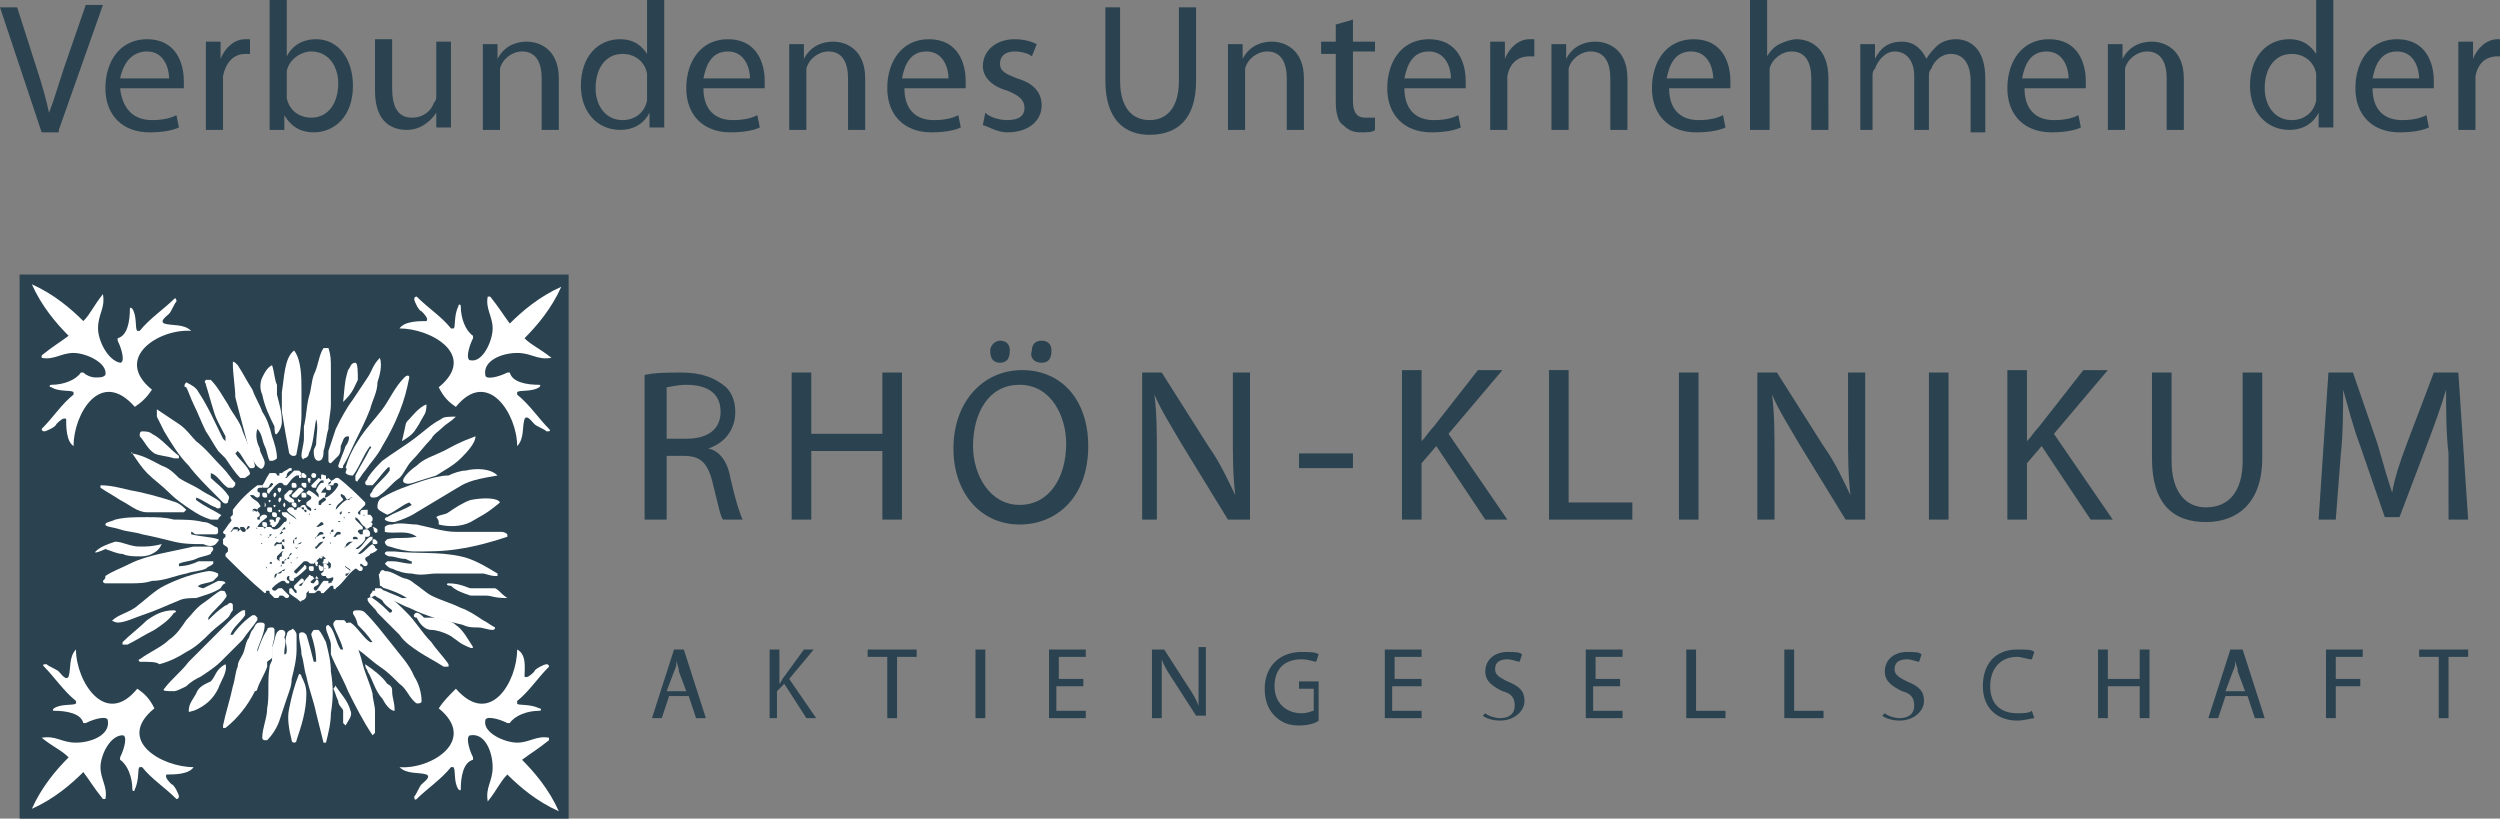 <?xml version="1.0" encoding="utf-8"?>
<!-- Generator: Adobe Illustrator 26.3.1, SVG Export Plug-In . SVG Version: 6.00 Build 0)  -->
<svg version="1.1" id="Ebene_1" xmlns="http://www.w3.org/2000/svg" xmlns:xlink="http://www.w3.org/1999/xlink" x="0px" y="0px"
	 viewBox="0 0 102 33.4" style="enable-background:new 0 0 102 33.4;" xml:space="preserve">
<rect x="0" y="0" width="102" height="33.4" fill="#808080" stroke="none"/>
<style type="text/css">
	.st0{fill:#2B4350;}
	
		.st1{clip-path:url(#SVGID_00000022536228217333493760000004153309544748474501_);fill-rule:evenodd;clip-rule:evenodd;fill:#FFFFFF;}
	.st2{clip-path:url(#SVGID_00000022536228217333493760000004153309544748474501_);fill:#2B4350;}
	.st3{clip-path:url(#SVGID_00000183945650492003879250000018073237126609915571_);fill:#2B4350;}
</style>
<rect x="0.8" y="11.2" class="st0" width="22.4" height="22.3"/>
<g>
	<defs>
		<rect id="SVGID_1_" x="0.7" y="11.2" width="100" height="22.3"/>
	</defs>
	<clipPath id="SVGID_00000159439123794692901770000002418402176233933742_">
		<use xlink:href="#SVGID_1_"  style="overflow:visible;"/>
	</clipPath>
	
		<path style="clip-path:url(#SVGID_00000159439123794692901770000002418402176233933742_);fill-rule:evenodd;clip-rule:evenodd;fill:#FFFFFF;" d="
		M3.9,15.4c-0.2,0-0.4-0.1-0.5-0.2c0,0,0,0-0.1,0c-0.2,0.3-0.7,0.5-1.2,0.5c-0.1,0-0.1,0.1,0,0.1C2.4,16,2.9,15.9,3,16
		c0,0,0,0.1,0,0.1c-0.5,0.4-0.8,0.9-1.3,1.4c0,0.1,0.1,0.1,0.1,0.1c0.1,0,0.5-0.2,0.5-0.3c0.1-0.1,0.3-0.3,0.4-0.2
		c0,0.3,0,0.9,0.3,1.1c0-1.3,1.1-3.2,2.5-1.6c0.3-0.2,0.5-0.4,0.7-0.7c-1.6-1.3,0.3-2.5,1.6-2.4c-0.3-0.3-0.8-0.2-1.1-0.3
		c-0.2-0.1,0.1-0.3,0.2-0.4c0.1-0.1,0.2-0.4,0.3-0.5c0,0,0-0.2-0.1-0.1c-0.4,0.4-1,0.8-1.4,1.3c0,0-0.1,0-0.1,0
		c-0.1-0.1,0-0.6-0.2-0.9c0,0-0.1-0.1-0.1,0c0,0.5-0.1,1.1-0.5,1.2c0,0,0,0,0,0.1c0.2,0.4,0.3,0.9,0.1,0.9C4.4,14.7,4,13.9,4,13.4
		c0-0.6,0.3-0.8,0.2-1.4c0,0,0,0,0,0c-0.4,0.5-0.5,0.8-0.8,1.1c-0.5-0.5-1.2-1.1-2.1-1.5c0.4,0.9,1,1.6,1.5,2.1
		c-0.4,0.3-0.6,0.4-1.1,0.8c0,0,0,0.1,0,0.1c0.5,0.1,0.8-0.2,1.3-0.2c0.5,0,1.4,0.4,1.3,0.9C4.2,15.4,4.1,15.4,3.9,15.4"/>
	
		<path style="clip-path:url(#SVGID_00000159439123794692901770000002418402176233933742_);fill-rule:evenodd;clip-rule:evenodd;fill:#FFFFFF;" d="
		M18.6,16.6c1.3-1.6,2.5,0.3,2.5,1.6c0.3-0.3,0.2-0.8,0.3-1.1c0.1-0.2,0.3,0.1,0.4,0.2c0.1,0.1,0.4,0.2,0.5,0.3c0.1,0,0.2,0,0.1-0.1
		c-0.4-0.4-0.8-1-1.3-1.4c0,0,0-0.1,0-0.1c0.1-0.1,0.6,0,0.9-0.2c0,0,0.1-0.1,0-0.1c-0.5,0-1.1-0.1-1.2-0.5c0,0,0,0-0.1,0
		c-0.4,0.2-0.9,0.3-0.9,0.1c-0.1-0.6,0.7-0.9,1.3-0.9c0.6,0,0.8,0.3,1.4,0.2c0,0,0,0,0,0c-0.5-0.4-0.8-0.5-1.1-0.8
		c0.5-0.5,1.1-1.2,1.5-2.1c-0.9,0.4-1.6,1-2.1,1.5c-0.3-0.4-0.4-0.6-0.8-1.1c0,0-0.1,0-0.1,0c-0.1,0.5,0.2,0.8,0.2,1.3
		c0,0.5-0.4,1.4-0.9,1.3c-0.2,0-0.1-0.5,0.1-0.9c0,0,0,0,0-0.1c-0.3-0.2-0.5-0.7-0.5-1.2c0-0.1-0.1-0.1-0.1,0
		c-0.2,0.4-0.1,0.9-0.2,0.9c0,0-0.1,0-0.1,0c-0.4-0.5-0.9-0.8-1.4-1.3c-0.1,0-0.1,0.1-0.1,0.1c0,0.1,0.2,0.5,0.3,0.5
		c0.1,0.1,0.3,0.3,0.2,0.4c-0.3,0-0.9,0-1.1,0.3c1.3,0,3.2,1.1,1.6,2.4C18.1,16.2,18.3,16.4,18.6,16.6"/>
	
		<path style="clip-path:url(#SVGID_00000159439123794692901770000002418402176233933742_);fill-rule:evenodd;clip-rule:evenodd;fill:#FFFFFF;" d="
		M17.9,28.9c1.6,1.3-0.3,2.5-1.6,2.4c0.3,0.3,0.8,0.2,1.1,0.3c0.2,0.1-0.1,0.3-0.2,0.4c-0.1,0.1-0.2,0.4-0.3,0.5c0,0,0,0.2,0.1,0.1
		c0.4-0.4,1-0.8,1.4-1.3c0,0,0.1,0,0.1,0c0.1,0.1,0,0.6,0.2,0.9c0,0,0.1,0.1,0.1,0c0-0.5,0.1-1.1,0.5-1.2c0,0,0,0,0-0.1
		c-0.2-0.4-0.3-0.9-0.1-0.9c0.6-0.1,0.9,0.7,0.9,1.3c0,0.6-0.3,0.8-0.2,1.4c0,0,0,0,0,0c0.4-0.5,0.5-0.8,0.8-1.1
		c0.5,0.5,1.2,1.1,2.1,1.5c-0.4-0.9-1-1.6-1.5-2.1c0.4-0.3,0.6-0.4,1.1-0.8c0,0,0-0.1,0-0.1c-0.5-0.1-0.8,0.2-1.3,0.2
		c-0.5,0-1.4-0.4-1.3-0.9c0-0.2,0.5-0.1,0.9,0.1c0,0,0,0,0.1,0C21,29.2,21.5,29,22,29c0.1,0,0.1-0.1,0-0.1c-0.4-0.2-0.9-0.1-0.9-0.2
		c0,0,0-0.1,0-0.1c0.5-0.4,0.8-0.9,1.3-1.4c0-0.1-0.1-0.1-0.1-0.1c-0.1,0-0.5,0.2-0.5,0.3c-0.1,0.1-0.3,0.3-0.4,0.2
		c0-0.3,0.1-0.9-0.3-1.1c0,1.3-1.1,3.2-2.5,1.6C18.3,28.4,18.1,28.6,17.9,28.9"/>
	
		<path style="clip-path:url(#SVGID_00000159439123794692901770000002418402176233933742_);fill-rule:evenodd;clip-rule:evenodd;fill:#FFFFFF;" d="
		M5.6,28.1c-1.3,1.6-2.5-0.3-2.5-1.6c-0.3,0.3-0.2,0.8-0.3,1.1c-0.1,0.2-0.3-0.1-0.4-0.2c-0.1-0.1-0.4-0.2-0.5-0.3
		c-0.1,0-0.2,0-0.1,0.1c0.4,0.4,0.8,1,1.3,1.4c0,0,0,0.1,0,0.1c-0.1,0.1-0.6,0-0.9,0.2c0,0-0.1,0.1,0,0.1c0.5,0,1.1,0.1,1.2,0.5
		c0,0,0,0,0.1,0c0.4-0.2,0.9-0.3,0.9-0.1c0.1,0.6-0.7,0.9-1.3,0.9c-0.6,0-0.8-0.3-1.4-0.2c0,0,0,0,0,0c0.5,0.4,0.8,0.5,1.1,0.8
		c-0.5,0.5-1.1,1.2-1.5,2.1c0.9-0.4,1.6-1,2.1-1.5c0.3,0.4,0.4,0.6,0.8,1.1c0,0,0.1,0,0.1,0c0.1-0.5-0.2-0.8-0.2-1.3
		c0-0.5,0.4-1.3,0.9-1.3c0.2,0,0.1,0.5-0.1,0.9c0,0,0,0,0,0.1c0.3,0.2,0.5,0.7,0.5,1.2c0,0.1,0.1,0.1,0.1,0c0.2-0.4,0.1-0.9,0.2-0.9
		c0,0,0.1,0,0.1,0c0.4,0.5,0.9,0.8,1.4,1.3c0.1,0,0.1-0.1,0.1-0.1c0-0.1-0.2-0.5-0.3-0.5c-0.1-0.1-0.3-0.3-0.2-0.4
		c0.3,0,0.9,0,1.1-0.3c-1.3,0-3.2-1.1-1.6-2.4C6.1,28.5,5.9,28.3,5.6,28.1"/>
	
		<path style="clip-path:url(#SVGID_00000159439123794692901770000002418402176233933742_);fill-rule:evenodd;clip-rule:evenodd;fill:#FFFFFF;" d="
		M16.4,18c0.2-0.8,0.1-0.7,0.3-0.9c0.1-0.1,0.4-0.5,0.7-0.6c0,0.4-0.1,0.4-0.3,0.8C16.9,17.6,16.9,17.7,16.4,18"/>
	
		<path style="clip-path:url(#SVGID_00000159439123794692901770000002418402176233933742_);fill-rule:evenodd;clip-rule:evenodd;fill:#FFFFFF;" d="
		M14,16.4c0.1-1.1,0.1-0.9,0.2-1.3c0.1-0.1,0.1-0.3,0.3-0.3c0.1,0,0.1,0.4,0.1,0.7C14.4,15.9,14.4,16,14,16.4"/>
	
		<path style="clip-path:url(#SVGID_00000159439123794692901770000002418402176233933742_);fill-rule:evenodd;clip-rule:evenodd;fill:#FFFFFF;" d="
		M16.5,19.7c-0.2-0.1,0.2-0.5,0.5-0.7c0.3-0.3,0.7-0.4,1.1-0.6c0.4-0.2,0.5-0.3,1.3-0.6c0,0.3-0.4,0.7-0.6,0.9
		c-0.3,0.3-0.7,0.5-1,0.7C16.8,19.7,16.7,19.8,16.5,19.7"/>
	
		<path style="clip-path:url(#SVGID_00000159439123794692901770000002418402176233933742_);fill-rule:evenodd;clip-rule:evenodd;fill:#FFFFFF;" d="
		M17.8,21.1c0.1-0.1,0.4-0.1,0.5-0.2c0.3-0.2,0.6-0.4,0.9-0.5c0.5-0.1,1.1-0.1,1.2,0.1c-0.6,0.5-0.7,0.5-1.2,0.8
		c-0.4,0.2-0.9,0.2-1.3,0.1c0,0,0-0.1,0-0.1C17.9,21.2,17.8,21.1,17.8,21.1"/>
	
		<path style="clip-path:url(#SVGID_00000159439123794692901770000002418402176233933742_);fill-rule:evenodd;clip-rule:evenodd;fill:#FFFFFF;" d="
		M18.3,23.8c0.5,0,0.8,0.2,0.9,0.2c0.3,0,0.7,0,1,0c0.2,0.1,0.2,0.2,0.5,0.4c-0.6,0-0.6-0.1-0.9-0.1c-0.2,0-0.4,0-0.6,0
		c-0.3-0.1-0.6-0.2-0.8-0.4C18.2,23.9,18.2,23.8,18.3,23.8"/>
	
		<path style="clip-path:url(#SVGID_00000159439123794692901770000002418402176233933742_);fill-rule:evenodd;clip-rule:evenodd;fill:#FFFFFF;" d="
		M17,25c0.1,0,0.2,0.1,0.3,0.2c0.2,0,0.3,0,0.5,0c0.3,0.1,0.6,0.1,0.8,0.3c0.3,0.2,0.5,0.6,0.7,0.9c0,0.1-0.2,0-0.4-0.1
		c-0.2-0.1-0.4-0.3-0.6-0.4c-0.2-0.1-0.5-0.2-0.7-0.2c-0.3,0-0.5-0.3-0.6-0.5C16.8,25.2,16.9,25,17,25"/>
	
		<path style="clip-path:url(#SVGID_00000159439123794692901770000002418402176233933742_);fill-rule:evenodd;clip-rule:evenodd;fill:#FFFFFF;" d="
		M14.9,27.1c0.3,0.2,0.7,0.5,0.9,0.8C16,28,16,28.1,16,28.2c0,0.3,0.1,0.4,0.1,0.8c-0.2,0-0.4-0.3-0.5-0.5c-0.3-0.3-0.4-0.8-0.6-1.1
		C15,27.3,14.9,27.3,14.9,27.1C14.9,27.2,14.9,27.1,14.9,27.1"/>
	
		<path style="clip-path:url(#SVGID_00000159439123794692901770000002418402176233933742_);fill-rule:evenodd;clip-rule:evenodd;fill:#FFFFFF;" d="
		M13.7,28c0.2,0.3,0.5,0.6,0.6,1c0.1,0.2-0.1,0.4-0.2,0.6c0,0-0.1-0.1-0.1-0.1c0-0.2,0-0.3,0-0.5c0-0.1-0.2-0.2-0.2-0.4
		c-0.1-0.2-0.1-0.3-0.2-0.5C13.7,28,13.7,27.9,13.7,28"/>
	
		<path style="clip-path:url(#SVGID_00000159439123794692901770000002418402176233933742_);fill-rule:evenodd;clip-rule:evenodd;fill:#FFFFFF;" d="
		M12.3,27.6c0.1,0.2,0.2,0.4,0.2,0.7c0,0.7-0.2,1.3-0.4,1.9c0,0.1-0.1,0.1-0.1,0.1c0,0-0.1,0-0.1-0.1c-0.1-0.4-0.2-0.9-0.1-1.3
		c0.1-0.5,0.2-0.9,0.4-1.4C12.2,27.5,12.3,27.5,12.3,27.6"/>
	
		<path style="clip-path:url(#SVGID_00000159439123794692901770000002418402176233933742_);fill-rule:evenodd;clip-rule:evenodd;fill:#FFFFFF;" d="
		M8.6,27.8c0.2-0.2,0.2-0.5,0.6-0.7c0.1,0.3-0.2,0.7-0.3,1c-0.2,0.4-0.5,0.7-1,0.9c-0.1,0-0.2,0.1-0.2,0c0-0.3,0.2-0.5,0.3-0.7
		C8.1,28,8.4,27.9,8.6,27.8"/>
	
		<path style="clip-path:url(#SVGID_00000159439123794692901770000002418402176233933742_);fill-rule:evenodd;clip-rule:evenodd;fill:#FFFFFF;" d="
		M7.1,24.9c-0.5,0-0.8,0.2-1.1,0.4c-0.3,0.3-0.7,0.6-1,0.9c0,0,0,0.1,0,0.1c0,0,0.1,0,0.2,0c0.4-0.2,0.7-0.4,1.1-0.6
		c0.3-0.2,0.6-0.4,0.8-0.7C7.2,25,7.2,24.9,7.1,24.9"/>
	
		<path style="clip-path:url(#SVGID_00000159439123794692901770000002418402176233933742_);fill-rule:evenodd;clip-rule:evenodd;fill:#FFFFFF;" d="
		M3.9,22.5c0.2-0.2,0.5-0.3,0.8-0.4c0.3,0,0.6,0.2,1,0.2c0.3,0,0.5,0,0.9-0.1c-0.1,0.2-0.2,0.3-0.4,0.4c-0.2,0.1-0.4,0.1-0.5,0.1
		c-0.2,0-0.5,0-0.7-0.1c-0.2,0-0.4-0.1-0.7-0.2C4.1,22.5,3.8,22.6,3.9,22.5"/>
	
		<path style="clip-path:url(#SVGID_00000159439123794692901770000002418402176233933742_);fill-rule:evenodd;clip-rule:evenodd;fill:#FFFFFF;" d="
		M4.1,19.8c0.4,0,0.8,0.1,1.2,0.2c0.6,0.1,1.3,0.3,1.9,0.5c0.2,0.1,0.3,0.2,0.4,0.3c0,0-0.1,0.1-0.1,0.1c-0.5,0-1,0-1.5,0
		c-0.4,0-0.7-0.3-1.1-0.5c-0.3-0.2-0.5-0.3-0.8-0.5C4.1,19.9,4.1,19.8,4.1,19.8"/>
	
		<path style="clip-path:url(#SVGID_00000159439123794692901770000002418402176233933742_);fill-rule:evenodd;clip-rule:evenodd;fill:#FFFFFF;" d="
		M5.8,17.6c0.1,0,0.3,0,0.4,0.1c0.4,0.2,0.7,0.6,1.1,0.9c0,0,0,0.1,0,0.1c-0.1,0-0.2,0-0.2,0c-0.3-0.1-0.6-0.1-0.8-0.2
		C6,18.3,5.9,18,5.7,17.8C5.7,17.7,5.7,17.6,5.8,17.6"/>
	
		<path style="clip-path:url(#SVGID_00000159439123794692901770000002418402176233933742_);fill-rule:evenodd;clip-rule:evenodd;fill:#FFFFFF;" d="
		M11.1,14.9c-0.2,0.1-0.3,0.3-0.4,0.5c-0.1,0.2-0.1,0.5,0,0.7c0.1,0.5,0.3,0.9,0.5,1.3c0,0.1,0,0.4,0.1,0.3c0.1-0.1,0.2-0.3,0.2-0.5
		c0-0.4-0.1-0.7-0.2-1.1c0-0.2,0-0.3,0-0.4C11.2,15.5,11.2,15.2,11.1,14.9"/>
	
		<path style="clip-path:url(#SVGID_00000159439123794692901770000002418402176233933742_);fill-rule:evenodd;clip-rule:evenodd;fill:#FFFFFF;" d="
		M15.5,23.4c0-0.1,0.1-0.2,0.2-0.1c0.3,0,0.5,0.2,0.8,0.3c0.1,0,0.3,0.1,0.4,0.2c0.3,0.2,0.5,0.4,0.7,0.5c0.4,0.2,0.8,0.3,1.2,0.5
		c0.3,0.1,0.6,0.3,0.9,0.5c0.2,0.1,0.3,0.2,0.5,0.3c0,0,0,0.1-0.1,0.1c-0.2,0-0.4-0.1-0.6-0.1c-0.2,0-0.4,0-0.6-0.1
		c-0.4-0.1-0.8-0.2-1.2-0.3c-0.3-0.1-0.6-0.2-1-0.4c-0.3-0.1-0.6-0.3-0.9-0.4c-0.1,0-0.1-0.1-0.2-0.1c-0.1-0.1-0.2-0.1-0.3-0.2
		c0,0,0-0.1,0-0.1c0,0,0.1,0,0.2,0c0.1,0,0.1,0.1,0.2,0.1c0.2,0.1,0.5,0.2,0.7,0.3c0.1,0,0.2,0,0.2,0c-0.3-0.2-0.6-0.3-0.9-0.4
		c-0.1,0-0.1-0.1-0.2-0.1C15.5,23.5,15.4,23.4,15.5,23.4"/>
	
		<path style="clip-path:url(#SVGID_00000159439123794692901770000002418402176233933742_);fill-rule:evenodd;clip-rule:evenodd;fill:#FFFFFF;" d="
		M15.4,20.7c0-0.1,0-0.3,0.2-0.4c0.5-0.3,1.1-0.5,1.7-0.7c0.3-0.1,0.7-0.2,1-0.2c0.2-0.1,0.5-0.2,0.7-0.2c0.4-0.1,1-0.1,1.3,0.2
		c-1.2,0.2-1.3,0.3-1.8,0.6c-0.5,0.3-1,0.6-1.5,0.9c-0.3,0.2-0.6,0.3-0.9,0.4c-0.1,0-0.3,0-0.4-0.1c0,0,0-0.1,0.1-0.1
		c0.3-0.2,0.7-0.3,1-0.5c0,0-0.1-0.1-0.1-0.1c-0.3,0.1-0.6,0.4-0.9,0.5C15.6,20.9,15.4,20.8,15.4,20.7"/>
	
		<path style="clip-path:url(#SVGID_00000159439123794692901770000002418402176233933742_);fill-rule:evenodd;clip-rule:evenodd;fill:#FFFFFF;" d="
		M15.7,21.5c0,0,0,0.2,0,0.2c0.4,0.1,0.9-0.1,1.3,0.2c-0.6,0.1-0.8,0-1.2,0.1c0,0-0.1,0.1-0.1,0.1c0,0.1,0.1,0.2,0.2,0.2
		c0.3,0.1,0.7,0.2,1,0.2c0.6,0,1.2,0,1.8-0.1c0.7-0.1,1.4-0.3,2-0.5c0,0,0-0.1,0-0.1c-0.1-0.1-0.2-0.1-0.3-0.1c-0.6,0-1.2,0-1.8,0
		c-0.5,0-1.1-0.2-1.6-0.3c-0.3,0-0.7-0.1-1,0C15.9,21.4,15.8,21.4,15.7,21.5"/>
	
		<path style="clip-path:url(#SVGID_00000159439123794692901770000002418402176233933742_);fill-rule:evenodd;clip-rule:evenodd;fill:#FFFFFF;" d="
		M15.7,22.6c0-0.1,0.1-0.1,0.1-0.1c0.1,0,0.2,0,0.3,0c0.9,0.1,1.8,0,2.7,0.2c0.5,0.1,1,0.4,1.5,0.7c0,0,0,0.1,0,0.1c0,0-0.1,0-0.1,0
		c-0.2,0-0.4-0.1-0.5-0.1c-0.6,0-1.3,0-1.9,0c-0.3,0-0.6,0.1-1,0c-0.3,0-0.6-0.1-0.8-0.2c-0.1,0-0.2-0.1-0.3-0.2
		c0,0,0.1-0.1,0.1-0.1c0,0,0.1,0,0.2,0c0.3,0,0.5,0.1,0.8,0.1c0,0,0-0.1,0-0.1c-0.1,0-0.2-0.1-0.3-0.1c-0.2,0-0.4-0.1-0.6-0.1
		C15.8,22.7,15.7,22.6,15.7,22.6"/>
	
		<path style="clip-path:url(#SVGID_00000159439123794692901770000002418402176233933742_);fill-rule:evenodd;clip-rule:evenodd;fill:#FFFFFF;" d="
		M15.1,24.3c0-0.1,0.1-0.1,0.1-0.2c0,0,0.1,0,0.2,0c0.1,0.1,0.3,0.2,0.4,0.2c0.3,0.2,0.5,0.4,0.8,0.7c0.4,0.4,0.6,0.8,1,1.2
		c0.2,0.3,0.5,0.6,0.7,0.9c0,0,0,0.1,0,0.1c0,0-0.1,0-0.2,0c-0.3-0.2-0.7-0.4-1-0.6c-0.3-0.2-0.6-0.4-0.8-0.7
		c-0.3-0.3-0.6-0.6-0.9-0.9c-0.1-0.2-0.3-0.3-0.4-0.5c0,0,0-0.1,0-0.1c0.1,0,0.1-0.1,0.2,0c0.3,0.2,0.5,0.4,0.7,0.6
		c0,0,0.1,0,0.1-0.1c-0.1-0.1-0.3-0.2-0.4-0.4c-0.1-0.1-0.2-0.1-0.3-0.2C15.1,24.4,15.1,24.4,15.1,24.3"/>
	
		<path style="clip-path:url(#SVGID_00000159439123794692901770000002418402176233933742_);fill-rule:evenodd;clip-rule:evenodd;fill:#FFFFFF;" d="
		M14.4,25c0-0.1,0.1-0.1,0.2-0.1c0.1,0,0.2,0,0.3,0.1c0.4,0.4,0.7,0.8,1.1,1.3c0.3,0.4,0.7,0.8,0.9,1.3c0.2,0.3,0.3,0.7,0.3,1
		c0,0.1-0.1,0.1-0.2,0.1c-0.3-0.2-0.4-0.6-0.7-0.8c-0.3-0.3-0.5-0.5-0.8-0.7c-0.3-0.2-0.6-0.5-0.9-0.7c-0.2-0.2-0.4-0.5-0.5-0.8
		c0-0.1,0-0.1,0-0.2c0-0.1,0.1-0.1,0.2-0.1c0.3,0.2,0.5,0.6,0.8,0.8c0,0,0.1,0,0.1,0c-0.2-0.3-0.4-0.5-0.6-0.7
		C14.5,25.1,14.4,25.1,14.4,25"/>
	
		<path style="clip-path:url(#SVGID_00000159439123794692901770000002418402176233933742_);fill-rule:evenodd;clip-rule:evenodd;fill:#FFFFFF;" d="
		M13.7,25.3c-0.1,0.1-0.1,0.1-0.1,0.2c0.1,0.3,0.3,0.6,0.4,1c0,0-0.1,0-0.1,0c-0.2-0.3-0.2-0.6-0.4-0.9c0,0-0.1-0.1-0.1-0.1
		c-0.1,0-0.1,0.1-0.1,0.1c0,0.2,0.2,0.5,0.2,0.7c0,0.1,0,0.2,0,0.4c0.2,0.5,0.5,1,0.7,1.5c0.3,0.6,0.6,1.2,1,1.8
		c0,0,0.1-0.1,0.1-0.1c0-0.3,0-0.6,0-0.9c0-0.2-0.1-0.5-0.1-0.7c-0.1-0.4-0.3-0.8-0.4-1.2c-0.1-0.4-0.2-0.7-0.4-1.1
		c-0.1-0.2-0.1-0.3-0.2-0.5c-0.1-0.1-0.1-0.2-0.2-0.2C13.9,25.3,13.8,25.3,13.7,25.3"/>
	
		<path style="clip-path:url(#SVGID_00000159439123794692901770000002418402176233933742_);fill-rule:evenodd;clip-rule:evenodd;fill:#FFFFFF;" d="
		M12.7,25.9c0-0.1,0.1-0.2,0.1-0.2c0.1,0,0.1,0,0.2,0c0.1,0.1,0.2,0.3,0.3,0.5c0.1,0.4,0.2,0.8,0.2,1.2c0.1,0.6,0.1,1.1,0,1.7
		c0,0.4-0.1,0.8-0.2,1.2c0,0-0.1,0-0.1,0c-0.1-0.4-0.2-0.8-0.3-1.2c-0.1-0.5-0.3-1-0.4-1.5c-0.1-0.3-0.1-0.6-0.2-0.9
		c0-0.3-0.1-0.5-0.1-0.8c0-0.1,0.1-0.1,0.1-0.1c0.1,0,0.1,0,0.2,0.1c0.1,0.3,0.2,0.7,0.3,1.1c0,0,0.1,0,0.1,0
		C12.9,26.6,12.8,26.2,12.7,25.9"/>
	
		<path style="clip-path:url(#SVGID_00000159439123794692901770000002418402176233933742_);fill-rule:evenodd;clip-rule:evenodd;fill:#FFFFFF;" d="
		M11.5,25.7c-0.1,0-0.1,0-0.2,0.1c-0.1,0.2-0.1,0.4-0.2,0.6c0,0.2,0,0.3,0,0.5c0,0.1-0.1,0.2-0.1,0.3c-0.1,0.6,0,1.2-0.1,1.7
		c0,0.4-0.2,0.8-0.2,1.2c0,0,0,0.1,0.1,0.1c0,0,0.1,0,0.1,0c0.2-0.2,0.4-0.5,0.5-0.8c0.1-0.3,0.2-0.6,0.3-0.9
		c0.1-0.3,0.2-0.5,0.2-0.8c0.1-0.4,0.2-0.8,0.2-1.2c0-0.2,0-0.4,0-0.6c0-0.1-0.1-0.2-0.1-0.2c0,0-0.1-0.1-0.1,0
		c-0.1,0-0.2,0.1-0.2,0.2c-0.1,0.2,0,0.4,0,0.6c0,0.1,0,0.2-0.1,0.2c0,0,0-0.1,0-0.1c0-0.2,0.1-0.4,0-0.6
		C11.7,25.8,11.6,25.7,11.5,25.7"/>
	
		<path style="clip-path:url(#SVGID_00000159439123794692901770000002418402176233933742_);fill-rule:evenodd;clip-rule:evenodd;fill:#FFFFFF;" d="
		M10.6,25.4c0.1,0,0.2,0,0.2,0.1c0,0.3-0.2,0.7-0.3,1c0,0,0,0.1,0,0.1c0.1-0.3,0.2-0.6,0.4-0.9c0-0.1,0.1-0.1,0.2-0.1
		c0.1,0,0.1,0.1,0.1,0.1c0,0.1,0,0.1,0,0.2c0,0.2-0.1,0.4-0.1,0.6c0,0.1,0,0.2,0,0.3c0,0.1-0.1,0.1-0.2,0.2c0,0.1,0,0.1,0,0.2
		c-0.1,0.3-0.3,0.6-0.4,0.9c0,0,0,0.1-0.1,0.1c-0.3,0.6-0.7,1.1-1.2,1.5c0,0-0.1,0-0.1,0c0,0,0,0,0-0.1c0.1-0.5,0.3-1.1,0.4-1.6
		c0.1-0.3,0.1-0.6,0.2-0.8c0-0.2,0.1-0.3,0.2-0.5c0.1-0.2,0.1-0.4,0.2-0.6c0.1-0.1,0.1-0.3,0.2-0.4C10.4,25.6,10.4,25.4,10.6,25.4"
		/>
	
		<path style="clip-path:url(#SVGID_00000159439123794692901770000002418402176233933742_);fill-rule:evenodd;clip-rule:evenodd;fill:#FFFFFF;" d="
		M6.7,28.1c0.3-0.4,0.7-0.7,1-1.1c0.3-0.3,0.6-0.6,1-1c0.2-0.2,0.4-0.4,0.6-0.6c0.2-0.2,0.4-0.4,0.6-0.5c0,0,0.1,0,0.1,0
		c0,0,0,0.1,0,0.2c-0.2,0.3-0.5,0.5-0.6,0.8c0,0,0.1,0,0.1,0c0.2-0.3,0.5-0.6,0.8-0.8c0,0,0.1,0,0.1,0c0,0,0.1,0.1,0.1,0.1
		c0,0,0,0.1,0,0.1c-0.2,0.3-0.4,0.5-0.6,0.8c-0.3,0.3-0.6,0.6-0.9,0.9c-0.2,0.2-0.5,0.4-0.8,0.6c-0.2,0.1-0.4,0.2-0.6,0.4
		c-0.2,0.1-0.4,0.2-0.5,0.2C6.8,28.2,6.6,28.2,6.7,28.1"/>
	
		<path style="clip-path:url(#SVGID_00000159439123794692901770000002418402176233933742_);fill-rule:evenodd;clip-rule:evenodd;fill:#FFFFFF;" d="
		M9,24.1c0.1,0,0.2,0,0.2,0.1c0,0,0.1,0.1,0,0.2c-0.2,0.3-0.5,0.5-0.7,0.8c0,0,0,0.1,0,0.1c0.2-0.2,0.4-0.4,0.7-0.6
		c0.1,0,0.1-0.1,0.2-0.1c0,0,0.1,0,0.1,0.1c0,0.1,0,0.2,0,0.2c-0.1,0.1-0.1,0.2-0.2,0.3c-0.2,0.2-0.5,0.4-0.7,0.6
		c-0.3,0.3-0.6,0.6-1,0.8c-0.3,0.2-0.7,0.4-1.1,0.5C6.4,27,6.1,27,5.7,27c0,0-0.1-0.1,0-0.1c0.4-0.3,0.9-0.5,1.2-0.8
		c0.3-0.2,0.5-0.5,0.7-0.8c0.2-0.2,0.4-0.5,0.7-0.7C8.6,24.4,8.8,24.2,9,24.1"/>
	
		<path style="clip-path:url(#SVGID_00000159439123794692901770000002418402176233933742_);fill-rule:evenodd;clip-rule:evenodd;fill:#FFFFFF;" d="
		M4.6,25.3c0.2-0.2,0.6-0.3,0.9-0.5c0.4-0.3,0.8-0.7,1.2-0.9c0.6-0.3,1.2-0.5,1.8-0.6c0.1,0,0.2,0,0.4,0.1c0,0,0,0.1,0,0.1
		c-0.1,0.1-0.1,0.1-0.2,0.2c-0.2,0.1-0.5,0.1-0.6,0.2c-0.1,0,0.1,0.1,0.2,0.1c0.2-0.1,0.4-0.2,0.6-0.3c0.1,0,0.3,0,0.3,0.1
		C9.1,23.8,9,24,9,24c-0.3,0.2-0.7,0.3-1,0.4c-0.2,0-0.5,0-0.7,0.1c-0.5,0.2-0.9,0.4-1.5,0.6c-0.3,0.1-0.7,0.3-1,0.3
		C4.7,25.4,4.5,25.3,4.6,25.3"/>
	
		<path style="clip-path:url(#SVGID_00000159439123794692901770000002418402176233933742_);fill-rule:evenodd;clip-rule:evenodd;fill:#FFFFFF;" d="
		M4.3,23.5c0.3-0.2,0.6-0.3,1-0.5c0.4-0.2,0.8-0.3,1.2-0.4c0.5-0.1,0.9-0.2,1.4-0.3c0.1,0,0.3,0,0.4,0c0.1,0,0.2,0,0.2,0
		c0.1,0,0.2,0,0.2,0.1c0,0.1-0.1,0.1-0.1,0.2c-0.2,0.1-0.4,0.1-0.6,0.2c-0.2,0.1-0.5,0.1-0.7,0.2c0,0,0,0.1,0,0.1
		c0.3,0,0.6-0.1,0.8-0.2c0.1,0,0.2,0,0.4,0c0.1,0,0.2,0,0.2,0c0,0,0,0.1,0,0.1c-0.1,0.1-0.2,0.1-0.3,0.2c-0.2,0.1-0.5,0.1-0.8,0.2
		c-0.5,0.1-0.9,0.3-1.4,0.3c-0.3,0.1-0.6,0.1-0.9,0.1c-0.3,0-0.7,0-1,0c0,0-0.1,0-0.1-0.1C4.3,23.6,4.3,23.6,4.3,23.5"/>
	
		<path style="clip-path:url(#SVGID_00000159439123794692901770000002418402176233933742_);fill-rule:evenodd;clip-rule:evenodd;fill:#FFFFFF;" d="
		M4.3,21.4c0-0.1,0.2-0.1,0.4-0.2c0.4-0.1,0.8-0.1,1.3-0.1c0.4,0,0.7,0,1.1,0.1c0.4,0,0.8,0,1.2,0.1c0.2,0,0.3,0.1,0.5,0.2
		c0.1,0,0.1,0.1,0.1,0.2c0,0.1-0.1,0.1-0.1,0.1c-0.2,0-0.5,0-0.8,0c-0.1,0-0.1-0.1-0.2-0.1c0,0,0,0.1,0,0.1c0.4,0.1,0.8,0.1,1.1,0.2
		c0.1,0-0.1,0.2-0.1,0.2c-0.1,0.1-0.3,0.1-0.5,0c-0.4,0-0.8,0-1.2-0.1c-0.4-0.1-0.8-0.2-1.3-0.3c-0.3-0.1-0.6-0.1-0.9-0.2
		C4.6,21.5,4.3,21.5,4.3,21.4"/>
	
		<path style="clip-path:url(#SVGID_00000159439123794692901770000002418402176233933742_);fill-rule:evenodd;clip-rule:evenodd;fill:#FFFFFF;" d="
		M5.4,18.5C5.3,18.5,5.4,18.4,5.4,18.5c0.5,0.1,0.8,0.3,1.2,0.5c0.3,0.1,0.5,0.3,0.7,0.5c0.3,0.2,0.6,0.3,0.9,0.5
		c0.3,0.2,0.6,0.3,0.8,0.5c0,0,0,0.1,0,0.2c0,0-0.1,0.1-0.2,0c-0.3-0.1-0.5-0.3-0.8-0.4c0,0,0,0.1,0,0.1C8.4,20.7,8.7,20.8,9,21
		c0.1,0-0.1,0.1-0.1,0.2c-0.1,0-0.2,0-0.3,0c-0.3-0.1-0.5-0.2-0.8-0.4c-0.3-0.2-0.6-0.4-0.9-0.7c-0.3-0.3-0.6-0.5-0.9-0.8
		C5.8,19.1,5.6,18.8,5.4,18.5"/>
	
		<path style="clip-path:url(#SVGID_00000159439123794692901770000002418402176233933742_);fill-rule:evenodd;clip-rule:evenodd;fill:#FFFFFF;" d="
		M6.4,16.7c0.3,0.2,0.6,0.4,0.9,0.6C7.6,17.5,7.8,17.8,8,18c0.4,0.3,0.7,0.7,1.1,1.1c0.2,0.2,0.3,0.4,0.5,0.6c0,0.1,0,0.1-0.1,0.2
		c0,0-0.1,0-0.2,0c-0.3-0.2-0.4-0.5-0.7-0.6c0,0,0,0.1,0,0.2c0.2,0.2,0.5,0.4,0.7,0.7c0.1,0.1,0,0.2,0,0.3c-0.1,0.1-0.2,0-0.2,0
		c-0.1-0.1-0.2-0.2-0.3-0.3c-0.4-0.4-0.8-0.8-1.1-1.2c-0.4-0.4-0.7-0.9-1-1.4c-0.1-0.2-0.2-0.4-0.3-0.6C6.4,16.8,6.4,16.7,6.4,16.7"
		/>
	
		<path style="clip-path:url(#SVGID_00000159439123794692901770000002418402176233933742_);fill-rule:evenodd;clip-rule:evenodd;fill:#FFFFFF;" d="
		M7.6,15.6C7.8,15.7,8,15.8,8.1,16c0.4,0.6,0.7,1.3,1,1.9c0,0,0.1,0.1,0.1,0.1c0,0,0-0.1,0-0.2c-0.2-0.4-0.4-0.7-0.5-1.1
		c-0.1-0.3-0.2-0.7-0.3-1c0-0.1-0.1-0.1,0-0.2c0.1,0,0.2,0,0.2,0c0.3,0.3,0.5,0.7,0.7,1c0.2,0.4,0.5,0.7,0.6,1.1
		c0.2,0.5,0.4,0.9,0.5,1.4c0,0.1-0.1,0.1-0.1,0.1c0,0-0.1,0-0.1,0c-0.2-0.2-0.3-0.5-0.5-0.7c0,0-0.1,0.1-0.1,0.1
		c0.2,0.3,0.5,0.5,0.6,0.8c0,0.1-0.1,0.1-0.2,0.2c-0.1,0-0.2,0-0.2,0c-0.2-0.2-0.4-0.5-0.6-0.8c-0.1-0.1-0.2-0.2-0.3-0.3
		c-0.2-0.3-0.3-0.5-0.5-0.8c-0.2-0.4-0.3-0.7-0.5-1.1c-0.1-0.2-0.2-0.5-0.3-0.7C7.5,15.8,7.5,15.7,7.6,15.6
		C7.6,15.6,7.6,15.6,7.6,15.6"/>
	
		<path style="clip-path:url(#SVGID_00000159439123794692901770000002418402176233933742_);fill-rule:evenodd;clip-rule:evenodd;fill:#FFFFFF;" d="
		M9.5,14.8c0,0.5,0.1,1,0.1,1.4c0.2,0.8,0.4,1.5,0.6,2.3c0.1,0.2,0.2,0.5,0.4,0.6c0.1,0.1,0.2-0.1,0.2-0.2c0-0.2-0.2-0.4-0.2-0.6
		c-0.1-0.2-0.2-0.5-0.1-0.8c0.2,0.2,0.2,0.5,0.3,0.7c0.1,0.2,0.1,0.4,0.2,0.6c0,0,0.1,0,0.1,0c0.1,0,0.2-0.1,0.2-0.1
		c0-0.3-0.1-0.6-0.2-0.9c-0.1-0.4-0.2-0.7-0.4-1c-0.1-0.3-0.3-0.6-0.4-0.9c-0.2-0.3-0.4-0.7-0.6-1C9.6,14.8,9.5,14.7,9.5,14.8"/>
	
		<path style="clip-path:url(#SVGID_00000159439123794692901770000002418402176233933742_);fill-rule:evenodd;clip-rule:evenodd;fill:#FFFFFF;" d="
		M11.5,16c0.1-0.6,0.1-1.4,0.5-1.7c0.3,0.4,0.3,1.1,0.3,1.6c0,0.3,0,0.7,0,1c0,0.5-0.1,1.1-0.2,1.6c0,0.1-0.1,0.1-0.1,0.1
		c-0.1,0-0.1,0-0.2-0.1c-0.1-0.5-0.2-1.1-0.3-1.7C11.5,16.6,11.5,16.3,11.5,16"/>
	
		<path style="clip-path:url(#SVGID_00000159439123794692901770000002418402176233933742_);fill-rule:evenodd;clip-rule:evenodd;fill:#FFFFFF;" d="
		M12.9,17.1C12.9,17.1,13,17.1,12.9,17.1c0.1,0.3,0,0.7,0,1c0,0.1-0.1,0.2-0.1,0.3c0,0.1,0,0.4,0.2,0.4c0.2,0,0.2-0.3,0.2-0.4
		c0.1-0.3,0.1-0.6,0.2-0.9c0-0.3,0.1-0.7,0.1-1c0-0.5,0-1,0-1.5c0-0.3,0-0.5-0.1-0.8c0,0-0.1,0-0.2,0c-0.2,0.3-0.2,0.7-0.4,1.1
		c-0.1,0.3-0.1,0.6-0.2,0.9c-0.1,0.4-0.1,0.8-0.2,1.2c0,0.2,0,0.3,0,0.5c0,0.2-0.1,0.5-0.1,0.7c0,0.1,0.1,0.2,0.1,0.1
		c0.1,0,0.2-0.1,0.2-0.2C12.8,18.1,12.8,17.6,12.9,17.1"/>
	
		<path style="clip-path:url(#SVGID_00000159439123794692901770000002418402176233933742_);fill-rule:evenodd;clip-rule:evenodd;fill:#FFFFFF;" d="
		M15.5,14.6c-0.3,0.3-0.3,0.5-0.5,0.8c-0.2,0.3-0.4,0.6-0.6,0.9c-0.3,0.4-0.5,0.8-0.7,1.2c-0.1,0.3-0.2,0.6-0.3,0.9
		c0,0.1,0,0.3,0,0.4c0,0,0,0.1,0.1,0.1c0.1-0.1,0.2-0.2,0.3-0.3c0.1-0.1,0.1-0.3,0.1-0.4c0.1-0.2,0.1-0.4,0.3-0.4
		c0.1,0,0,0.3-0.1,0.4c-0.1,0.3-0.2,0.5-0.3,0.8c0,0.1,0.1,0.1,0.1,0.1c0.1,0,0.1,0,0.1-0.1c0.2-0.3,0.3-0.6,0.5-1
		c0.2-0.4,0.4-0.8,0.6-1.3c0.1-0.4,0.3-0.7,0.3-1.1C15.5,15.3,15.6,14.9,15.5,14.6"/>
	
		<path style="clip-path:url(#SVGID_00000159439123794692901770000002418402176233933742_);fill-rule:evenodd;clip-rule:evenodd;fill:#FFFFFF;" d="
		M14.1,19.3C14.1,19.3,14.2,19.3,14.1,19.3c0.1,0.1,0.2,0.1,0.3,0.1c0.3-0.4,0.4-0.8,0.7-1.2c0,0,0.1,0.1,0,0.1
		c-0.2,0.4-0.4,0.7-0.6,1.1c0,0.1,0,0.1,0,0.2c0,0,0.1,0.1,0.1,0c0.1-0.1,0.2-0.3,0.3-0.4c0.2-0.3,0.5-0.6,0.7-1
		c0.3-0.5,0.5-0.9,0.7-1.4c0.2-0.5,0.3-0.9,0.4-1.4c0-0.1-0.1-0.1-0.2,0c-0.4,0.4-0.6,0.9-0.9,1.3c-0.3,0.4-0.7,0.8-1,1.3
		c-0.2,0.3-0.4,0.7-0.5,1.1C14.2,19.1,14.1,19.2,14.1,19.3"/>
	
		<path style="clip-path:url(#SVGID_00000159439123794692901770000002418402176233933742_);fill-rule:evenodd;clip-rule:evenodd;fill:#FFFFFF;" d="
		M18.6,17C18.6,17,18.5,17,18.6,17c-0.3,0-0.5,0-0.6,0.1c-0.4,0.2-0.7,0.5-1.1,0.8c-0.4,0.3-0.9,0.6-1.3,0.9
		c-0.2,0.2-0.4,0.4-0.6,0.7c0,0.1-0.1,0.1-0.1,0.2c0,0.1,0.1,0.1,0.1,0.1c0.1,0,0.2,0,0.2,0c0.2-0.2,0.4-0.5,0.6-0.7
		c0,0,0.1-0.1,0.1,0c0,0,0,0.1,0,0.1c-0.2,0.3-0.5,0.5-0.7,0.8c0,0.1-0.1,0.1-0.1,0.2c0,0.1,0.1,0.1,0.1,0.1c0.1,0,0.2,0,0.3-0.1
		c0.3-0.2,0.5-0.5,0.8-0.7c0.2-0.2,0.3-0.5,0.5-0.7c0.3-0.3,0.5-0.6,0.8-0.9c0.1-0.2,0.3-0.3,0.5-0.5C18.2,17.3,18.4,17.2,18.6,17"
		/>
	
		<path style="clip-path:url(#SVGID_00000159439123794692901770000002418402176233933742_);fill-rule:evenodd;clip-rule:evenodd;fill:#FFFFFF;" d="
		M12.4,19.5c0.1,0,0.1,0,0.1-0.1c0,0-0.1-0.1-0.1-0.1c-0.1,0-0.1,0-0.1,0.1C12.3,19.5,12.4,19.5,12.4,19.5"/>
	
		<path style="clip-path:url(#SVGID_00000159439123794692901770000002418402176233933742_);fill-rule:evenodd;clip-rule:evenodd;fill:#FFFFFF;" d="
		M12.8,19.5c0.1,0,0.1-0.1,0.1-0.1c0-0.1-0.1-0.1-0.1-0.1c-0.1,0-0.1,0.1-0.1,0.1C12.7,19.4,12.7,19.5,12.8,19.5"/>
	
		<path style="clip-path:url(#SVGID_00000159439123794692901770000002418402176233933742_);fill-rule:evenodd;clip-rule:evenodd;fill:#FFFFFF;" d="
		M12.6,19.7C12.7,19.7,12.7,19.6,12.6,19.7c0.1-0.1,0.1-0.2,0-0.2C12.6,19.5,12.5,19.5,12.6,19.7C12.5,19.6,12.6,19.7,12.6,19.7"/>
	
		<path style="clip-path:url(#SVGID_00000159439123794692901770000002418402176233933742_);fill-rule:evenodd;clip-rule:evenodd;fill:#FFFFFF;" d="
		M12.4,19.9c0.1,0,0.1,0,0.1-0.1c0-0.1,0-0.1-0.1-0.1c-0.1,0-0.1,0-0.1,0.1C12.3,19.8,12.4,19.9,12.4,19.9"/>
	
		<path style="clip-path:url(#SVGID_00000159439123794692901770000002418402176233933742_);fill-rule:evenodd;clip-rule:evenodd;fill:#FFFFFF;" d="
		M12.4,20.3c0.1,0,0.1,0,0.1-0.1c0-0.1-0.1-0.1-0.1-0.1c-0.1,0-0.1,0-0.1,0.1C12.3,20.3,12.3,20.3,12.4,20.3"/>
	
		<path style="clip-path:url(#SVGID_00000159439123794692901770000002418402176233933742_);fill-rule:evenodd;clip-rule:evenodd;fill:#FFFFFF;" d="
		M12.2,20.5C12.3,20.5,12.3,20.5,12.2,20.5c0.1-0.1,0.1-0.1,0-0.1C12.2,20.3,12.1,20.4,12.2,20.5C12.1,20.5,12.2,20.5,12.2,20.5"/>
	
		<path style="clip-path:url(#SVGID_00000159439123794692901770000002418402176233933742_);fill-rule:evenodd;clip-rule:evenodd;fill:#FFFFFF;" d="
		M12,19.9c0.1,0,0.1,0,0.1-0.1c0,0,0-0.1-0.1-0.1c-0.1,0-0.1,0-0.1,0.1C11.9,19.9,11.9,19.9,12,19.9"/>
	
		<path style="clip-path:url(#SVGID_00000159439123794692901770000002418402176233933742_);fill-rule:evenodd;clip-rule:evenodd;fill:#FFFFFF;" d="
		M12.2,19.3C12.2,19.3,12.2,19.2,12.2,19.3C12.2,19.2,12.2,19.2,12.2,19.3C12.2,19.2,12.2,19.2,12.2,19.3
		C12.2,19.2,12.2,19.3,12.2,19.3"/>
	
		<path style="clip-path:url(#SVGID_00000159439123794692901770000002418402176233933742_);fill-rule:evenodd;clip-rule:evenodd;fill:#FFFFFF;" d="
		M12.6,19.3C12.6,19.3,12.6,19.3,12.6,19.3C12.6,19.2,12.6,19.2,12.6,19.3C12.5,19.2,12.5,19.2,12.6,19.3
		C12.5,19.3,12.5,19.3,12.6,19.3"/>
	
		<path style="clip-path:url(#SVGID_00000159439123794692901770000002418402176233933742_);fill-rule:evenodd;clip-rule:evenodd;fill:#FFFFFF;" d="
		M12,20.7c0.1,0,0.1,0,0.1-0.1c0-0.1-0.1-0.1-0.1-0.1c-0.1,0-0.1,0-0.1,0.1C11.9,20.6,12,20.7,12,20.7"/>
	
		<path style="clip-path:url(#SVGID_00000159439123794692901770000002418402176233933742_);fill-rule:evenodd;clip-rule:evenodd;fill:#FFFFFF;" d="
		M11.4,20.1C11.5,20.1,11.5,20.1,11.4,20.1c0.1-0.1,0.1-0.2,0-0.2C11.3,19.9,11.3,20,11.4,20.1C11.3,20.1,11.3,20.1,11.4,20.1"/>
	
		<path style="clip-path:url(#SVGID_00000159439123794692901770000002418402176233933742_);fill-rule:evenodd;clip-rule:evenodd;fill:#FFFFFF;" d="
		M11.2,20.3C11.3,20.3,11.3,20.3,11.2,20.3c0.1-0.1,0.1-0.2,0-0.2C11.2,20.1,11.1,20.2,11.2,20.3C11.1,20.3,11.2,20.3,11.2,20.3"/>
	
		<path style="clip-path:url(#SVGID_00000159439123794692901770000002418402176233933742_);fill-rule:evenodd;clip-rule:evenodd;fill:#FFFFFF;" d="
		M11.4,20.5C11.5,20.5,11.5,20.5,11.4,20.5c0.1-0.1,0.1-0.2,0-0.2C11.4,20.3,11.3,20.4,11.4,20.5C11.3,20.5,11.4,20.5,11.4,20.5"/>
	
		<path style="clip-path:url(#SVGID_00000159439123794692901770000002418402176233933742_);fill-rule:evenodd;clip-rule:evenodd;fill:#FFFFFF;" d="
		M11.6,20.7C11.7,20.7,11.7,20.7,11.6,20.7c0.1-0.1,0-0.2,0-0.2C11.6,20.5,11.5,20.6,11.6,20.7C11.5,20.7,11.6,20.7,11.6,20.7"/>
	
		<path style="clip-path:url(#SVGID_00000159439123794692901770000002418402176233933742_);fill-rule:evenodd;clip-rule:evenodd;fill:#FFFFFF;" d="
		M10.8,20.3c0.1,0,0.1,0,0.1-0.1c0,0,0-0.1-0.1-0.1c-0.1,0-0.1,0-0.1,0.1C10.7,20.3,10.8,20.3,10.8,20.3"/>
	
		<path style="clip-path:url(#SVGID_00000159439123794692901770000002418402176233933742_);fill-rule:evenodd;clip-rule:evenodd;fill:#FFFFFF;" d="
		M11,20.5C11.1,20.5,11.1,20.5,11,20.5c0.1-0.1,0-0.1,0-0.1C11,20.4,10.9,20.4,11,20.5C10.9,20.5,11,20.5,11,20.5"/>
	
		<path style="clip-path:url(#SVGID_00000159439123794692901770000002418402176233933742_);fill-rule:evenodd;clip-rule:evenodd;fill:#FFFFFF;" d="
		M11.2,20.7C11.3,20.7,11.3,20.7,11.2,20.7c0.1-0.1,0-0.1,0-0.1C11.2,20.6,11.1,20.6,11.2,20.7C11.1,20.7,11.2,20.7,11.2,20.7"/>
	
		<path style="clip-path:url(#SVGID_00000159439123794692901770000002418402176233933742_);fill-rule:evenodd;clip-rule:evenodd;fill:#FFFFFF;" d="
		M11.4,20.9C11.5,20.9,11.5,20.9,11.4,20.9c0.1-0.1,0-0.1,0-0.1C11.4,20.8,11.3,20.8,11.4,20.9C11.3,20.9,11.4,20.9,11.4,20.9"/>
	
		<path style="clip-path:url(#SVGID_00000159439123794692901770000002418402176233933742_);fill-rule:evenodd;clip-rule:evenodd;fill:#FFFFFF;" d="
		M10.8,20.7C10.9,20.7,10.9,20.7,10.8,20.7c0.1-0.1,0-0.2,0-0.2C10.8,20.5,10.8,20.6,10.8,20.7C10.8,20.7,10.8,20.7,10.8,20.7"/>
	
		<path style="clip-path:url(#SVGID_00000159439123794692901770000002418402176233933742_);fill-rule:evenodd;clip-rule:evenodd;fill:#FFFFFF;" d="
		M11,20.9c0.1,0,0.1,0,0.1-0.1c0-0.1,0-0.1-0.1-0.1c-0.1,0-0.1,0-0.1,0.1C10.9,20.9,11,20.9,11,20.9"/>
	
		<path style="clip-path:url(#SVGID_00000159439123794692901770000002418402176233933742_);fill-rule:evenodd;clip-rule:evenodd;fill:#FFFFFF;" d="
		M11.2,21.1c0.1,0,0.1,0,0.1-0.1c0-0.1-0.1-0.1-0.1-0.1c-0.1,0-0.1,0-0.1,0.1C11.1,21.1,11.2,21.1,11.2,21.1"/>
	
		<path style="clip-path:url(#SVGID_00000159439123794692901770000002418402176233933742_);fill-rule:evenodd;clip-rule:evenodd;fill:#FFFFFF;" d="
		M10.8,21.5c0.1,0,0.1,0,0.1-0.1c0,0,0-0.1-0.1-0.1c-0.1,0-0.1,0-0.1,0.1C10.7,21.5,10.8,21.5,10.8,21.5"/>
	
		<path style="clip-path:url(#SVGID_00000159439123794692901770000002418402176233933742_);fill-rule:evenodd;clip-rule:evenodd;fill:#FFFFFF;" d="
		M11.2,19.5c0.1,0,0.1,0,0.1-0.1c0-0.1-0.1-0.1-0.1-0.1c-0.1,0-0.1,0-0.1,0.1C11.1,19.5,11.2,19.5,11.2,19.5"/>
	
		<path style="clip-path:url(#SVGID_00000159439123794692901770000002418402176233933742_);fill-rule:evenodd;clip-rule:evenodd;fill:#FFFFFF;" d="
		M10.7,19.8C10.7,19.8,10.7,19.8,10.7,19.8c0,0.1,0,0.1,0.1,0.1c0,0,0.1,0,0.1,0c0.1,0,0.1-0.2,0.2-0.2c0,0,0.1,0.1,0,0.1
		c0,0.1-0.2,0.1-0.2,0.2c0,0,0,0.1,0,0.1c0,0,0.1,0.1,0.1,0c0.1-0.1,0.2-0.3,0.4-0.4c0,0,0.1,0,0.1,0c0,0,0,0,0,0c0,0-0.1,0,0,0
		c0,0,0,0,0.1,0.1c0,0,0,0,0,0c0,0,0.1,0,0.1,0c0.1-0.1,0.2-0.3,0.4-0.4c0,0,0.1,0,0.1,0c0,0,0,0.1,0,0.1c0,0,0.1,0,0.1,0
		c0,0,0-0.1,0-0.1c0,0-0.1,0-0.1,0c0,0,0,0,0,0c0,0,0.1,0,0.1-0.1c0,0-0.1-0.1-0.1-0.1c-0.1,0-0.1,0-0.2,0c-0.1,0.1-0.2,0.2-0.3,0.3
		c0,0,0,0-0.1,0c0,0,0,0,0-0.1c0,0-0.1-0.1-0.1-0.1c0,0-0.1,0-0.1,0c0,0,0,0.1,0,0.1c0,0-0.1,0-0.2,0c0,0,0-0.1,0-0.1c0,0,0,0-0.1,0
		c0,0-0.1,0-0.1,0C10.8,19.6,10.8,19.7,10.7,19.8"/>
	
		<path style="clip-path:url(#SVGID_00000159439123794692901770000002418402176233933742_);fill-rule:evenodd;clip-rule:evenodd;fill:#FFFFFF;" d="
		M11.5,19.3c0.1-0.1,0.2-0.1,0.3-0.2c0,0,0.1,0,0.1,0c0,0,0,0.1,0,0.1c-0.1,0-0.2,0.1-0.2,0.2c0,0,0,0.1-0.1,0.1c0,0-0.1,0-0.1,0
		C11.5,19.5,11.5,19.5,11.5,19.3C11.5,19.4,11.5,19.4,11.5,19.3"/>
	
		<path style="clip-path:url(#SVGID_00000159439123794692901770000002418402176233933742_);fill-rule:evenodd;clip-rule:evenodd;fill:#FFFFFF;" d="
		M11.6,20.3c0,0,0-0.1,0-0.1c0.1-0.1,0.1-0.1,0.2-0.2c0,0,0.1,0,0.1,0c0,0,0.1,0,0,0.1c0,0.1-0.2,0.1-0.1,0.1c0,0.1,0.1,0.1,0.2,0.2
		c0,0,0,0.1,0,0.1c-0.1,0-0.1,0-0.2,0C11.7,20.4,11.6,20.4,11.6,20.3"/>
	
		<path style="clip-path:url(#SVGID_00000159439123794692901770000002418402176233933742_);fill-rule:evenodd;clip-rule:evenodd;fill:#FFFFFF;" d="
		M12.7,19.8c0.1-0.1,0.2-0.2,0.3-0.3c0,0,0.2,0.1,0.1,0.1c-0.1,0.1-0.2,0.2-0.2,0.3c0,0-0.1,0-0.1,0C12.7,19.9,12.7,19.8,12.7,19.8"
		/>
	
		<path style="clip-path:url(#SVGID_00000159439123794692901770000002418402176233933742_);fill-rule:evenodd;clip-rule:evenodd;fill:#FFFFFF;" d="
		M11.9,20.2c0.1-0.1,0.2-0.2,0.3-0.3c0,0,0.1,0,0.1,0c0,0,0.1,0.1,0.1,0.1c-0.1,0.1-0.2,0.2-0.3,0.3c0,0-0.1,0-0.1,0
		C11.9,20.3,11.9,20.2,11.9,20.2"/>
	
		<path style="clip-path:url(#SVGID_00000159439123794692901770000002418402176233933742_);fill-rule:evenodd;clip-rule:evenodd;fill:#FFFFFF;" d="
		M11,21.3c0,0,0-0.1,0-0.1c0,0,0.1,0,0.1,0c0.1,0,0.1,0.1,0.1,0.1c0.1,0,0-0.1,0.1-0.2c0,0,0.1,0,0.1,0c0,0,0.1,0.1,0,0.1
		c0,0.1-0.1,0.2-0.2,0.3c0,0-0.1,0-0.1,0c0,0,0-0.1-0.1-0.1C11.1,21.3,11,21.3,11,21.3"/>
	
		<path style="clip-path:url(#SVGID_00000159439123794692901770000002418402176233933742_);fill-rule:evenodd;clip-rule:evenodd;fill:#FFFFFF;" d="
		M13.4,20c0.1,0,0.1,0,0.1-0.1c0,0,0-0.1-0.1-0.1c-0.1,0-0.1,0-0.1,0.1C13.3,20,13.4,20,13.4,20"/>
	
		<path style="clip-path:url(#SVGID_00000159439123794692901770000002418402176233933742_);fill-rule:evenodd;clip-rule:evenodd;fill:#FFFFFF;" d="
		M15.3,22.2c0.1,0,0.1,0,0.1-0.1c0,0-0.1-0.1-0.1-0.1c-0.1,0-0.1,0-0.1,0.1C15.2,22.2,15.2,22.2,15.3,22.2"/>
	
		<path style="clip-path:url(#SVGID_00000159439123794692901770000002418402176233933742_);fill-rule:evenodd;clip-rule:evenodd;fill:#FFFFFF;" d="
		M13.3,22.6c0.1,0,0.1,0,0.1-0.1c0-0.1,0-0.1-0.1-0.1c-0.1,0-0.1,0-0.1,0.1C13.2,22.6,13.2,22.6,13.3,22.6"/>
	
		<path style="clip-path:url(#SVGID_00000159439123794692901770000002418402176233933742_);fill-rule:evenodd;clip-rule:evenodd;fill:#FFFFFF;" d="
		M13.1,22.8C13.1,22.8,13.2,22.8,13.1,22.8c0.1-0.1,0.1-0.1,0-0.1C13,22.7,13,22.7,13.1,22.8C13,22.8,13,22.8,13.1,22.8"/>
	
		<path style="clip-path:url(#SVGID_00000159439123794692901770000002418402176233933742_);fill-rule:evenodd;clip-rule:evenodd;fill:#FFFFFF;" d="
		M13.3,23c0.1,0,0.1,0,0.1-0.1c0-0.1-0.1-0.1-0.1-0.1c-0.1,0-0.1,0-0.1,0.1C13.1,23,13.2,23,13.3,23"/>
	
		<path style="clip-path:url(#SVGID_00000159439123794692901770000002418402176233933742_);fill-rule:evenodd;clip-rule:evenodd;fill:#FFFFFF;" d="
		M13.1,23.3c0.1,0,0.1-0.1,0.1-0.1s0-0.1-0.1-0.1C13,23,13,23.1,13,23.1S13,23.3,13.1,23.3"/>
	
		<path style="clip-path:url(#SVGID_00000159439123794692901770000002418402176233933742_);fill-rule:evenodd;clip-rule:evenodd;fill:#FFFFFF;" d="
		M12.9,23.1C13,23.1,13,23,12.9,23.1c0.1-0.1,0.1-0.2,0-0.2C12.9,22.9,12.8,22.9,12.9,23.1C12.8,23,12.9,23.1,12.9,23.1"/>
	
		<path style="clip-path:url(#SVGID_00000159439123794692901770000002418402176233933742_);fill-rule:evenodd;clip-rule:evenodd;fill:#FFFFFF;" d="
		M12.7,23.3c0.1,0,0.1,0,0.1-0.1c0-0.1,0-0.1-0.1-0.1c-0.1,0-0.1,0-0.1,0.1C12.6,23.2,12.6,23.3,12.7,23.3"/>
	
		<path style="clip-path:url(#SVGID_00000159439123794692901770000002418402176233933742_);fill-rule:evenodd;clip-rule:evenodd;fill:#FFFFFF;" d="
		M13.3,23.4c0.1,0,0.1,0,0.1-0.1c0-0.1-0.1-0.1-0.1-0.1c-0.1,0-0.1,0-0.1,0.1C13.2,23.4,13.2,23.4,13.3,23.4"/>
	
		<path style="clip-path:url(#SVGID_00000159439123794692901770000002418402176233933742_);fill-rule:evenodd;clip-rule:evenodd;fill:#FFFFFF;" d="
		M11.9,23.7c0.1,0,0.1,0,0.1-0.1c0,0,0-0.1-0.1-0.1c-0.1,0-0.1,0-0.1,0.1C11.8,23.6,11.8,23.7,11.9,23.7"/>
	
		<path style="clip-path:url(#SVGID_00000159439123794692901770000002418402176233933742_);fill-rule:evenodd;clip-rule:evenodd;fill:#FFFFFF;" d="
		M14.9,21.5c0-0.1,0.1-0.2,0.2-0.2c0.1,0,0.1,0.1,0.1,0.1c0,0-0.1,0.1,0,0.1c0,0,0.1,0,0.2,0.1c0,0,0,0.1,0,0.1c0,0-0.1,0.1-0.1,0
		c-0.1,0,0-0.1-0.1-0.2c0,0-0.1,0-0.1,0C15,21.6,14.9,21.6,14.9,21.5"/>
	
		<path style="clip-path:url(#SVGID_00000159439123794692901770000002418402176233933742_);fill-rule:evenodd;clip-rule:evenodd;fill:#FFFFFF;" d="
		M15.4,22.4c0,0-0.1,0-0.1-0.1c0,0-0.1-0.1-0.1-0.1c-0.2,0.1-0.3,0.3-0.5,0.4c0,0-0.1,0-0.1,0c0.2-0.2,0.4-0.4,0.6-0.6
		c0,0,0-0.1,0-0.1c0,0-0.1,0-0.1,0c-0.2,0.1-0.3,0.4-0.5,0.5c0,0-0.1,0-0.1,0c0.1-0.1,0.3-0.2,0.4-0.4c0,0,0-0.1,0-0.1
		c0,0,0.1,0,0.1,0c0,0,0.1,0,0.1-0.1c0-0.1,0-0.1-0.1-0.2c0,0,0,0-0.1,0c0,0-0.1,0-0.1,0.1c0,0,0,0.1,0,0.1c0,0,0,0-0.1,0
		c0,0-0.1-0.1-0.1-0.1c0-0.1,0.1-0.1,0.2-0.1c0,0,0-0.1,0-0.1c-0.1-0.1-0.2-0.2-0.3-0.3c0,0,0-0.1,0-0.1c0.2,0.1,0.2,0.3,0.4,0.4
		c0.1,0,0.1-0.1,0.2-0.2c0,0,0.1,0,0.1-0.1c0-0.1,0-0.1-0.1-0.2c0,0-0.1,0-0.1,0c0,0,0-0.1,0-0.2c0,0-0.1,0-0.1,0
		c-0.1,0-0.2,0-0.2,0.1c0,0,0,0.1,0,0.1c-0.1,0-0.1-0.1-0.1-0.1c0.1-0.1,0.2-0.2,0.3-0.3c0,0,0-0.1,0-0.1c-0.3-0.3-0.7-0.7-1.1-1
		c0,0-0.1,0-0.1,0c-0.1,0.1-0.2,0.1-0.3,0.2c0,0,0,0.1,0,0.1c0,0,0.1,0,0.2,0c0,0,0-0.1,0.1-0.1c0,0,0.1,0,0.1,0.1
		c-0.1,0.2-0.3,0.4-0.5,0.5c-0.1,0,0-0.1,0-0.2c0,0,0,0-0.1,0c0,0-0.1,0-0.1,0c0.1-0.2,0.3-0.3,0.4-0.4c0,0,0-0.1,0-0.1
		c0,0-0.1-0.1-0.1-0.1c0,0-0.1,0.1-0.1,0c0,0,0-0.1,0-0.1c-0.1,0-0.2-0.1-0.2,0c0,0,0,0.1,0,0.2c0,0,0.1,0,0.1,0c0,0,0,0.1,0,0.1
		c0,0,0,0,0,0c0,0-0.1,0-0.1,0C13,19.8,13,19.8,12.9,20c0,0.1,0.1,0.1,0.1,0.2c0,0,0,0.1,0,0.1c-0.1-0.1-0.2-0.2-0.4-0.3
		c0,0-0.1,0.1-0.1,0.1c0,0.1,0.2,0.1,0.2,0.2c0,0.1-0.1,0.1-0.2,0.2c0,0,0,0.1,0,0.1c0.1,0.1,0.2,0.1,0.2,0.2c0,0,0,0.1-0.1,0
		c-0.1,0-0.1-0.2-0.2-0.2c-0.1,0-0.2,0.1-0.1,0.1c0,0.1,0.1,0.1,0.2,0.1c0,0,0,0.1,0,0.1c-0.1,0-0.1-0.1-0.1-0.2c0,0-0.1,0-0.2,0
		c-0.1,0-0.1,0.1-0.1,0.1c0,0-0.1,0-0.1,0c0,0,0-0.1-0.1-0.1c0,0-0.1,0-0.1,0c0,0-0.1,0.1-0.1,0.1c0.1,0.2,0.3,0.2,0.4,0.4
		c0,0,0,0,0,0c-0.1-0.1-0.3-0.2-0.4-0.3c0,0-0.1,0-0.2,0c0,0.1,0,0.1,0.1,0.2c0,0,0.1,0,0.1,0.1c0,0,0,0.1-0.1,0.1
		c-0.1,0.1-0.2,0.3-0.4,0.3c-0.1,0-0.1-0.1-0.2-0.1c0,0-0.1,0-0.1,0c-0.1,0-0.1,0.1-0.1,0.1c0,0,0-0.1-0.1-0.1c-0.1,0-0.2,0-0.2,0
		c0.1-0.2,0.3-0.3,0.4-0.4c0,0,0-0.1-0.1-0.1c-0.1,0-0.1,0-0.2,0.1c0,0,0,0.1,0,0.1c0,0-0.1,0-0.1,0c0,0,0-0.1,0-0.1
		c0,0,0.1,0,0.1-0.1c0-0.1-0.1-0.1-0.1-0.2c0-0.1,0.2-0.1,0.1-0.2c-0.1-0.2-0.3-0.2-0.4-0.4c0,0,0,0,0.1,0c0.1,0,0.1,0.1,0.2,0.1
		c0,0,0.1,0,0.1-0.1c0,0,0-0.1,0-0.1c0,0-0.1,0-0.1-0.1c0,0,0-0.1,0.1-0.1c0,0,0.1,0,0.1,0c0,0,0-0.1,0-0.1c0,0-0.1,0-0.2,0
		c-0.4,0.3-0.7,0.6-1,1c0,0,0,0.1,0,0.2c0,0-0.1,0.1-0.1,0.1c0,0.1,0.1,0.1,0,0.2c-0.1,0.1-0.2,0.3-0.3,0.4c0,0.1,0.1,0.1,0.1,0.1
		c0,0.1,0,0.1,0,0.1c0,0-0.1,0.1-0.1,0.1c0,0.1,0,0.1,0,0.2c0.1,0.1,0.2,0.1,0.2,0.2c0,0,0,0.1,0,0.1c0,0-0.1,0.1-0.1,0.1
		c0,0,0,0.1,0,0.1c0.5,0.5,1,1,1.6,1.5c0.1,0,0-0.1,0.1-0.1c0.1,0,0.1,0,0.1,0.1c0.1,0.1,0.1,0.1,0.2,0.2c0,0,0.1,0,0.1,0
		c0.1,0,0.1-0.1,0.1-0.1c0,0,0.1,0,0.1,0c0.1,0,0.1,0.1,0.2,0.1c0.1,0,0.1-0.1,0.1-0.1c-0.1-0.1-0.2-0.2-0.3-0.3c0,0-0.1,0-0.1,0
		c-0.1,0-0.1,0.1-0.2,0.1c0,0-0.1,0-0.1-0.1c0.1-0.1,0.2-0.2,0.4-0.3c0,0,0.1,0,0.1,0c0,0,0.1,0.1,0.1,0.1c0,0,0.1,0,0.1,0
		c0,0,0-0.1,0-0.1c0,0-0.1,0-0.1-0.1c0,0,0-0.1,0.1-0.1c0,0,0.1,0.1,0.1,0.1c0,0,0.1,0,0.1,0c0.2-0.1,0.4-0.3,0.5-0.4
		c0,0,0-0.1,0-0.1c0,0-0.1-0.1-0.1,0c-0.1,0.1-0.2,0.2-0.3,0.3c0,0-0.1,0-0.1-0.1c0.1-0.1,0.2-0.2,0.4-0.4c0,0,0.1,0,0.1,0
		c0.1,0,0.1,0.1,0.2,0.1c0,0,0.1,0,0.1,0c0.1-0.1,0.2-0.2,0.3-0.3c0,0,0.1,0,0.1,0c0.1,0.1,0.2,0.2,0.3,0.3c0,0,0,0.1,0,0.1
		c0,0,0,0.1-0.1,0.1c0,0,0,0,0,0c0,0,0-0.1,0-0.1c0,0-0.1-0.1-0.1-0.1c0,0-0.1,0-0.1,0c0,0,0,0.1,0,0.2c0,0,0.1,0,0.1,0c0,0,0,0,0,0
		c0,0.1-0.1,0.1-0.2,0.2c0,0,0,0.1,0.1,0.1c0,0,0.1,0,0.1,0c0,0,0,0.1,0.1,0.1c0.1,0,0.2-0.1,0.2,0c0,0.1-0.1,0.2-0.2,0.2
		c0,0,0-0.1,0-0.1c0,0-0.1,0-0.2,0c-0.1,0.1-0.2,0.3-0.3,0.4c0,0-0.1,0-0.1-0.1c0-0.1,0.2-0.1,0.2-0.2c0-0.1,0-0.1-0.1-0.2
		c0,0-0.1,0-0.1,0c0,0,0-0.1-0.1-0.1c0,0-0.1-0.1-0.1,0c-0.1,0.1-0.2,0.2-0.3,0.4c0,0-0.1,0-0.1,0c0-0.1,0.2-0.1,0.2-0.2
		c0-0.1-0.1-0.1-0.1-0.1c-0.1,0.1-0.2,0.2-0.3,0.3c0,0,0,0.1,0,0.1c0,0,0.1,0.1,0.1,0.1c0,0,0,0.1,0,0.1c-0.1,0-0.1-0.1-0.2-0.2
		c-0.1,0-0.1,0-0.1,0.1c0,0,0,0.1,0,0.1c0.1,0.1,0.3,0.2,0.4,0.3c0,0,0.1,0.1,0.1,0c0.1,0,0.2-0.1,0.2-0.2c0,0,0-0.1,0-0.1
		c0,0,0.1-0.1,0.1-0.1c0,0,0,0.1,0,0.1c0.1,0,0.1,0,0.2,0c0.1,0,0.1-0.1,0.2-0.1c0.1,0,0.1,0.1,0.1,0.1c0,0,0.1,0,0.1,0
		c0.1-0.1,0.2-0.2,0.3-0.3c0,0,0.1,0,0.1,0c0,0,0,0.1,0,0.1c0,0,0.1,0.1,0.1,0c0.3-0.2,0.5-0.6,0.8-0.8c0.1,0,0.1,0.1,0.2,0.1
		c0.1,0,0.1-0.1,0.1-0.1c0-0.1-0.1-0.1-0.1-0.1c0,0,0-0.1,0-0.1c0.1,0,0.1,0.1,0.2,0.1c0,0,0.1,0,0.1-0.1c0-0.1-0.1-0.1-0.1-0.2
		c0-0.1,0.2-0.1,0.2-0.2C15.4,22.5,15.4,22.4,15.4,22.4 M14.8,21C14.9,21,14.9,21.1,14.8,21C14.9,21.1,14.9,21.1,14.8,21
		C14.8,21.1,14.8,21.1,14.8,21C14.8,21.1,14.8,21,14.8,21 M10.1,22.8C10.1,22.8,10,22.8,10.1,22.8C10,22.8,10.1,22.8,10.1,22.8
		C10.1,22.8,10.2,22.8,10.1,22.8C10.2,22.8,10.1,22.8,10.1,22.8 M10.2,21.5C10.2,21.5,10.2,21.5,10.2,21.5c-0.1,0.1-0.1,0.1-0.1,0.1
		c0,0-0.1,0-0.1,0c0,0,0-0.1-0.1-0.1c0,0-0.1,0-0.1,0c0,0,0,0,0,0.1c0,0-0.1,0.1-0.1,0.1c0,0,0,0,0,0c0,0,0,0,0,0c0,0,0-0.1,0-0.1
		c0,0,0,0-0.1,0c0,0-0.1,0-0.1,0c0,0,0,0.1-0.1,0.1c0,0,0,0,0,0c0.1-0.1,0.1-0.2,0.2-0.2c0.1,0,0.1,0,0.2,0.1c0,0,0.1,0.1,0.1,0.1
		c0,0,0.1,0,0.1,0c0,0,0,0,0,0C10.1,21.5,10.1,21.4,10.2,21.5C10.2,21.4,10.2,21.5,10.2,21.5 M10.2,20.6
		C10.2,20.6,10.2,20.6,10.2,20.6C10.3,20.6,10.3,20.6,10.2,20.6C10.3,20.7,10.3,20.7,10.2,20.6C10.2,20.7,10.2,20.7,10.2,20.6
		 M10.3,22.7C10.3,22.7,10.3,22.7,10.3,22.7C10.3,22.6,10.3,22.6,10.3,22.7C10.3,22.6,10.3,22.6,10.3,22.7
		C10.3,22.7,10.3,22.7,10.3,22.7 M10.3,21C10.3,21,10.2,21,10.3,21c0-0.1,0-0.1,0-0.1C10.3,20.9,10.3,20.9,10.3,21
		C10.3,21,10.3,21,10.3,21 M10.3,20.8C10.3,20.8,10.4,20.8,10.3,20.8c0.1-0.1,0.2,0,0.2,0C10.5,20.9,10.5,20.9,10.3,20.8
		C10.4,20.9,10.3,20.9,10.3,20.8 M10.5,21.6C10.5,21.6,10.4,21.6,10.5,21.6C10.4,21.5,10.5,21.5,10.5,21.6
		C10.5,21.5,10.5,21.5,10.5,21.6C10.5,21.6,10.5,21.6,10.5,21.6 M10.6,21.8C10.6,21.8,10.6,21.8,10.6,21.8
		C10.7,21.8,10.7,21.8,10.6,21.8C10.7,21.8,10.7,21.9,10.6,21.8C10.6,21.9,10.6,21.8,10.6,21.8 M10.7,22.2
		C10.7,22.2,10.6,22.2,10.7,22.2C10.6,22.2,10.7,22.1,10.7,22.2C10.7,22.1,10.7,22.2,10.7,22.2C10.7,22.2,10.7,22.2,10.7,22.2
		 M10.8,22C10.8,21.9,10.8,21.9,10.8,22C10.9,21.9,10.9,21.9,10.8,22C10.9,22,10.9,22,10.8,22C10.8,22,10.8,22,10.8,22 M10.9,22.8
		C10.9,22.8,10.9,22.8,10.9,22.8C10.9,22.8,10.9,22.8,10.9,22.8C10.9,22.8,10.8,22.8,10.9,22.8C10.8,22.8,10.9,22.8,10.9,22.8
		 M10.9,23.2C10.9,23.2,10.8,23.2,10.9,23.2C10.8,23.1,10.9,23.1,10.9,23.2C10.9,23.1,10.9,23.1,10.9,23.2
		C10.9,23.2,10.9,23.2,10.9,23.2 M11,21.9C10.9,22,10.9,21.9,11,21.9C10.9,21.9,11,21.9,11,21.9c0-0.1,0-0.1,0-0.1c0,0,0.1,0,0.1,0
		c0,0,0.1,0,0.1,0c0,0-0.1,0-0.1,0C11,21.9,11,21.9,11,21.9 M11.1,22.6C11.1,22.6,11.1,22.6,11.1,22.6c-0.1,0-0.1,0-0.1,0
		C11,22.6,11,22.6,11.1,22.6C11.1,22.6,11.1,22.6,11.1,22.6 M11.1,23c0,0-0.1,0-0.1,0c0,0,0,0.1,0,0.1c0,0,0-0.1,0-0.1
		C11,22.9,11.1,22.9,11.1,23C11.1,23,11.2,23,11.1,23 M12.3,21C12.3,21,12.3,21,12.3,21C12.3,21,12.3,21,12.3,21
		C12.2,21,12.2,21,12.3,21C12.2,21,12.2,21,12.3,21 M12.2,21.8C12.3,21.8,12.3,21.8,12.2,21.8C12.3,21.8,12.3,21.8,12.2,21.8
		C12.2,21.8,12.2,21.8,12.2,21.8C12.2,21.8,12.2,21.8,12.2,21.8 M12.1,21.6C12.1,21.6,12.1,21.6,12.1,21.6
		C12.1,21.6,12.1,21.6,12.1,21.6C12.1,21.6,12.1,21.6,12.1,21.6C12.1,21.6,12.1,21.6,12.1,21.6 M11.8,21.3
		C11.8,21.3,11.9,21.3,11.8,21.3C11.9,21.4,11.8,21.4,11.8,21.3C11.8,21.4,11.8,21.4,11.8,21.3C11.8,21.3,11.8,21.3,11.8,21.3
		 M11.9,21.8C11.9,21.8,11.8,21.8,11.9,21.8C11.8,21.8,11.8,21.8,11.9,21.8C11.8,21.8,11.8,21.8,11.9,21.8
		C11.8,21.8,11.9,21.8,11.9,21.8 M11.4,21.8c0.1-0.1,0.1-0.2,0.2-0.3c0,0,0.1,0.1,0,0.1c0,0-0.1,0-0.1,0.1
		C11.6,21.7,11.5,21.8,11.4,21.8C11.4,21.9,11.4,21.8,11.4,21.8 M11.5,22.1C11.5,22.1,11.5,22.1,11.5,22.1c0-0.1,0.1-0.1,0.1-0.1
		c0,0,0,0,0,0.1c0,0,0,0,0,0.1C11.6,22.1,11.6,22.1,11.5,22.1c0,0.1,0,0.1,0,0.1c0,0,0.1,0.1,0.1,0.1c0,0,0,0.1,0,0.1c0,0,0,0,0,0
		c0,0,0,0-0.1,0c0,0,0,0,0-0.1c0,0,0,0,0-0.1c0,0,0,0-0.1,0c0,0-0.1,0-0.1,0c0,0-0.1,0.1-0.1,0.1c0,0,0,0,0,0c0,0,0,0,0,0
		c0,0,0,0,0,0c0,0,0-0.1,0-0.1c0,0,0.1-0.1,0.1-0.1C11.4,22.2,11.5,22.1,11.5,22.1 M11.3,21.9C11.3,21.9,11.3,22,11.3,21.9
		C11.3,22,11.3,22,11.3,21.9C11.2,22,11.2,22,11.3,21.9C11.2,22,11.2,21.9,11.3,21.9 M11.2,22.8c0,0,0.1,0,0.1,0c0,0,0,0,0-0.1
		c0,0,0.1-0.1,0.1-0.1c0,0,0.1-0.1,0.1-0.1c0,0,0.1,0,0.1,0c0,0-0.1,0-0.1,0.1c0,0,0,0,0,0.1c0,0-0.1,0-0.1,0.1c0,0,0,0.1,0,0.1
		C11.3,22.8,11.3,22.8,11.2,22.8C11.2,22.8,11.2,22.8,11.2,22.8 M11.3,23.2C11.3,23.2,11.3,23.2,11.3,23.2
		C11.3,23.2,11.3,23.2,11.3,23.2C11.3,23.2,11.3,23.2,11.3,23.2C11.3,23.2,11.3,23.2,11.3,23.2 M11.7,23.2c0,0-0.1,0-0.1,0.1
		c0,0,0,0,0,0c0,0,0,0-0.1,0c0,0,0,0.1-0.1,0.1c0,0,0,0-0.1,0c0,0,0,0.1-0.1,0.2c0,0,0,0,0,0c0,0,0,0,0-0.1c0,0,0-0.1,0.1-0.1
		C11.5,23.3,11.6,23.2,11.7,23.2C11.7,23.1,11.7,23.2,11.7,23.2 M11.9,23C11.9,23,11.8,23,11.9,23C11.8,22.9,11.9,22.9,11.9,23
		C11.9,22.9,11.9,22.9,11.9,23C11.9,23,11.9,23,11.9,23 M11.9,22.6c-0.1,0.1-0.2,0.2-0.3,0.3c0,0,0,0-0.1,0c0,0,0,0,0,0.1
		c0,0,0,0.1-0.1,0.1c0,0,0,0,0,0c0,0,0,0,0,0c0,0,0,0,0.1,0c0,0,0-0.1,0-0.1c0,0,0.1,0,0.1,0c0,0,0-0.1,0-0.1c0,0,0-0.1,0.1-0.1
		c0,0,0.1,0,0.1,0c0,0,0-0.1,0-0.1C11.8,22.6,11.9,22.5,11.9,22.6C11.9,22.6,12,22.6,11.9,22.6 M12,22.2
		C11.9,22.2,11.9,22.2,12,22.2c-0.1-0.1,0-0.2,0-0.2c0,0,0.1-0.1,0.1-0.1c0,0,0,0.1,0,0.1c0,0-0.1,0-0.1,0C12,22.1,12,22.2,12,22.2
		 M12.1,22.8C12.1,22.8,12.1,22.8,12.1,22.8C12.1,22.7,12.1,22.7,12.1,22.8C12.1,22.7,12.2,22.7,12.1,22.8
		C12.2,22.8,12.1,22.8,12.1,22.8 M12.1,22.4C12.1,22.4,12,22.4,12.1,22.4C12,22.3,12.1,22.3,12.1,22.4
		C12.1,22.3,12.2,22.3,12.1,22.4C12.2,22.4,12.1,22.4,12.1,22.4 M12.3,22.6C12.3,22.6,12.2,22.6,12.3,22.6c0-0.1,0-0.1,0-0.1
		S12.3,22.5,12.3,22.6C12.3,22.6,12.3,22.6,12.3,22.6 M12.3,22.1c0,0.1-0.1,0.1-0.1,0.1c0,0-0.1,0-0.1,0
		C12.2,22.2,12.3,22.1,12.3,22.1C12.3,22.1,12.4,22.1,12.3,22.1 M12.5,21.1C12.5,21.1,12.5,21.1,12.5,21.1
		C12.5,21.2,12.5,21.2,12.5,21.1C12.4,21.2,12.4,21.2,12.5,21.1C12.4,21.1,12.4,21.1,12.5,21.1 M12.4,22C12.4,22,12.4,22,12.4,22
		C12.5,22,12.5,22,12.4,22C12.5,22.1,12.5,22.1,12.4,22C12.4,22.1,12.4,22.1,12.4,22 M12.5,22.4C12.4,22.4,12.4,22.4,12.5,22.4
		C12.4,22.3,12.4,22.3,12.5,22.4C12.5,22.3,12.5,22.3,12.5,22.4C12.5,22.4,12.5,22.4,12.5,22.4 M12.6,21C12.6,21,12.6,21,12.6,21
		C12.6,21,12.6,20.9,12.6,21C12.6,20.9,12.7,21,12.6,21C12.7,21,12.6,21,12.6,21 M12.9,20.3C12.9,20.3,12.9,20.3,12.9,20.3
		C12.9,20.4,12.9,20.4,12.9,20.3C12.8,20.4,12.8,20.4,12.9,20.3C12.8,20.3,12.8,20.3,12.9,20.3 M12.8,20.8
		C12.8,20.7,12.8,20.7,12.8,20.8c0.1-0.1,0.1,0,0.1,0C12.9,20.8,12.8,20.8,12.8,20.8C12.8,20.8,12.8,20.8,12.8,20.8 M12.9,21.5
		c0.1-0.1,0.1-0.1,0.2-0.2c0,0,0.1,0,0.1,0.1C13,21.5,13,21.5,12.9,21.5C12.8,21.6,12.9,21.5,12.9,21.5 M12.9,21.9
		c0.1-0.1,0.1-0.2,0.2-0.2c0,0,0.1,0,0.1,0.1C13,21.8,13,21.9,12.9,21.9C12.9,22,12.8,22,12.9,21.9 M13.2,22.1
		c-0.1,0.1-0.2,0.2-0.3,0.3c0,0-0.1-0.1,0-0.1C13,22.2,13,22.1,13.2,22.1C13.2,22,13.2,22.1,13.2,22.1 M13.2,22
		C13.2,22,13.2,22,13.2,22c-0.1-0.1,0-0.1,0-0.1C13.3,21.9,13.3,21.9,13.2,22C13.3,22,13.3,22,13.2,22 M13.2,21.5
		C13.2,21.5,13.2,21.5,13.2,21.5C13.3,21.5,13.3,21.5,13.2,21.5C13.3,21.6,13.3,21.6,13.2,21.5C13.2,21.6,13.2,21.6,13.2,21.5
		 M13.3,20.4c-0.1,0.1-0.2,0.1-0.2,0.2c0,0,0,0-0.1,0c0,0,0-0.1,0-0.1c0-0.1,0.1-0.1,0.2-0.2C13.2,20.3,13.3,20.3,13.3,20.4
		C13.3,20.3,13.3,20.4,13.3,20.4 M13,23.6c-0.1,0-0.1,0.1-0.2,0.2c0,0-0.2,0-0.1-0.1c0.1-0.1,0.2-0.1,0.2-0.2
		C12.9,23.5,12.9,23.5,13,23.6C13,23.5,13,23.6,13,23.6 M13.5,23.8C13.5,23.8,13.5,23.7,13.5,23.8C13.5,23.7,13.5,23.7,13.5,23.8
		C13.5,23.7,13.6,23.7,13.5,23.8C13.6,23.7,13.5,23.8,13.5,23.8 M14.5,21.5C14.5,21.5,14.5,21.5,14.5,21.5
		C14.5,21.5,14.5,21.5,14.5,21.5C14.5,21.5,14.4,21.5,14.5,21.5C14.4,21.5,14.5,21.5,14.5,21.5 M14.4,20.7
		C14.5,20.7,14.5,20.7,14.4,20.7C14.5,20.8,14.5,20.8,14.4,20.7C14.4,20.8,14.4,20.8,14.4,20.7C14.4,20.7,14.4,20.7,14.4,20.7
		 M14.3,20.9C14.3,21,14.3,21,14.3,20.9c-0.1,0.1-0.1,0-0.1,0C14.2,20.9,14.2,20.9,14.3,20.9C14.3,20.9,14.3,20.9,14.3,20.9
		 M14.3,20.6C14.3,20.6,14.3,20.6,14.3,20.6C14.2,20.6,14.2,20.6,14.3,20.6C14.2,20.5,14.2,20.5,14.3,20.6
		C14.3,20.5,14.3,20.5,14.3,20.6 M14.2,20.1C14.3,20.1,14.3,20.1,14.2,20.1C14.3,20.2,14.3,20.2,14.2,20.1
		C14.2,20.2,14.2,20.2,14.2,20.1C14.2,20.1,14.2,20.1,14.2,20.1 M13.6,20.3C13.6,20.3,13.6,20.3,13.6,20.3
		C13.6,20.4,13.6,20.4,13.6,20.3C13.6,20.4,13.6,20.4,13.6,20.3C13.6,20.3,13.6,20.3,13.6,20.3 M13.4,20.6
		C13.4,20.5,13.4,20.5,13.4,20.6c0.1-0.1,0.1,0,0.1,0C13.5,20.6,13.5,20.6,13.4,20.6C13.4,20.6,13.4,20.6,13.4,20.6 M13.5,22.2
		C13.5,22.2,13.4,22.2,13.5,22.2C13.4,22.1,13.5,22.1,13.5,22.2C13.5,22.1,13.5,22.1,13.5,22.2C13.5,22.2,13.5,22.2,13.5,22.2
		 M13.5,21.8C13.5,21.8,13.4,21.8,13.5,21.8C13.4,21.7,13.5,21.7,13.5,21.8C13.5,21.7,13.5,21.7,13.5,21.8
		C13.5,21.8,13.5,21.8,13.5,21.8 M13.5,21.7c0-0.1,0.1-0.1,0.1-0.1c0,0,0,0,0,0c0,0,0,0.1,0,0.1C13.7,21.7,13.6,21.7,13.5,21.7
		C13.6,21.7,13.5,21.7,13.5,21.7 M13.7,23.2C13.6,23.2,13.6,23.2,13.7,23.2c0-0.1,0-0.1,0-0.1C13.7,23.1,13.7,23.1,13.7,23.2
		C13.7,23.2,13.7,23.2,13.7,23.2 M13.7,22.4C13.6,22.4,13.6,22.4,13.7,22.4C13.6,22.3,13.6,22.3,13.7,22.4
		C13.7,22.3,13.7,22.3,13.7,22.4C13.7,22.4,13.7,22.4,13.7,22.4 M13.9,21.8C13.9,21.8,13.9,21.8,13.9,21.8c-0.2,0-0.2,0.1-0.2,0.1
		c0,0,0,0-0.1,0c0,0,0,0,0,0c0.1-0.1,0.1-0.2,0.2-0.2C13.9,21.7,13.9,21.7,13.9,21.8C14,21.8,14,21.8,13.9,21.8 M13.9,21
		C13.8,21,13.8,21,13.9,21c-0.1-0.1,0-0.1,0-0.1C13.9,20.8,14,20.9,13.9,21C14,21,13.9,21,13.9,21 M13.9,21.3
		C13.9,21.3,13.9,21.3,13.9,21.3c-0.1,0-0.1,0-0.1,0C13.8,21.3,13.8,21.2,13.9,21.3C13.9,21.2,13.9,21.3,13.9,21.3 M13.7,20.8
		C13.7,20.8,13.6,20.8,13.7,20.8c0-0.2,0.2-0.3,0.3-0.4c0,0,0,0,0,0c0-0.1-0.1-0.1-0.1-0.2c0,0,0-0.1,0.1,0c0.1,0,0.1,0.2,0.2,0.2
		c0.1,0,0.1-0.1,0.1-0.1c0,0,0.1,0,0.1,0C14,20.4,13.9,20.6,13.7,20.8 M14,20.8C14,20.7,14,20.7,14,20.8
		C14.1,20.7,14.1,20.7,14,20.8C14.1,20.8,14.1,20.8,14,20.8C14,20.8,14,20.8,14,20.8 M14,21.1C14,21.1,14.1,21.1,14,21.1
		C14.1,21.1,14.1,21.1,14,21.1C14.1,21.1,14.1,21.2,14,21.1C14.1,21.2,14,21.1,14,21.1 M14.1,22.3c0-0.1,0.1-0.2,0.2-0.2
		c0,0,0,0,0.1,0c0,0,0,0,0,0C14.2,22.2,14.2,22.3,14.1,22.3C14.1,22.4,14,22.3,14.1,22.3 M14.3,22.5C14.3,22.5,14.3,22.6,14.3,22.5
		C14.3,22.6,14.3,22.5,14.3,22.5C14.3,22.5,14.3,22.5,14.3,22.5C14.3,22.5,14.3,22.5,14.3,22.5 M14.3,23.3c-0.1,0.1-0.1,0.2-0.2,0.2
		c0,0,0-0.1,0-0.1C14.2,23.4,14.2,23.4,14.3,23.3C14.3,23.3,14.3,23.3,14.3,23.3c-0.1-0.1-0.3-0.2-0.2-0.2
		C14.2,23.2,14.3,23.2,14.3,23.3C14.3,23.3,14.3,23.3,14.3,23.3 M14.4,22C14.3,22,14.4,22,14.4,22c0-0.1,0-0.1,0.1-0.1
		c0,0,0.1,0,0.1,0.1C14.5,22,14.5,22,14.4,22C14.4,22,14.4,22,14.4,22 M14.5,22.7C14.5,22.7,14.5,22.7,14.5,22.7
		C14.5,22.7,14.5,22.7,14.5,22.7C14.5,22.7,14.5,22.7,14.5,22.7C14.5,22.7,14.5,22.7,14.5,22.7 M14.9,22.7
		C14.9,22.7,14.9,22.7,14.9,22.7C14.9,22.7,14.9,22.7,14.9,22.7C14.9,22.7,14.9,22.7,14.9,22.7C14.9,22.7,14.9,22.7,14.9,22.7
		 M15.1,22.5C15.1,22.5,15.1,22.5,15.1,22.5c0-0.1,0-0.1,0-0.1S15.1,22.4,15.1,22.5C15.1,22.5,15.1,22.5,15.1,22.5"/>
	<path style="clip-path:url(#SVGID_00000159439123794692901770000002418402176233933742_);fill:#2B4350;" d="M99.5,29.3h0.4v-2.5
		h0.8v-0.3h-2v0.3h0.8V29.3z M94.9,29.3h0.4v-1.3h1v-0.3h-1v-0.9h1.1v-0.3h-1.5V29.3z M90.8,28.2l0.3-0.8c0.1-0.2,0.1-0.3,0.1-0.5h0
		c0,0.2,0.1,0.3,0.1,0.5l0.3,0.8H90.8z M91.7,28.4l0.3,0.9h0.4l-0.9-2.8H91l-0.9,2.8h0.4l0.3-0.9H91.7z M85.6,26.5v2.8h0.4V28h1.3
		v1.3h0.4v-2.8h-0.4v1.2h-1.3v-1.2H85.6z M82.9,29c-0.1,0.1-0.4,0.1-0.6,0.1c-0.7,0-1.1-0.4-1.1-1.1c0-0.7,0.4-1.2,1.1-1.2
		c0.2,0,0.4,0.1,0.6,0.1l0.1-0.3c-0.1-0.1-0.3-0.1-0.7-0.1c-0.9,0-1.4,0.6-1.4,1.5c0,0.9,0.6,1.4,1.4,1.4c0.3,0,0.6-0.1,0.7-0.1
		L82.9,29z M76.8,29.2c0.1,0.1,0.4,0.2,0.7,0.2c0.6,0,1-0.4,1-0.8c0-0.4-0.2-0.6-0.7-0.8c-0.4-0.2-0.5-0.3-0.5-0.5
		c0-0.2,0.1-0.4,0.5-0.4c0.2,0,0.4,0.1,0.5,0.1l0.1-0.3c-0.1-0.1-0.3-0.1-0.6-0.1c-0.5,0-0.9,0.3-0.9,0.8c0,0.4,0.3,0.6,0.7,0.8
		c0.4,0.1,0.5,0.3,0.5,0.6c0,0.3-0.2,0.5-0.6,0.5c-0.2,0-0.5-0.1-0.6-0.2L76.8,29.2z M72.9,29.3h1.5V29h-1.2v-2.5h-0.4V29.3z
		 M68.9,29.3h1.5V29h-1.2v-2.5h-0.4V29.3z M66.2,27.7h-1.1v-0.9h1.1v-0.3h-1.5v2.8h1.5V29h-1.2v-1h1.1V27.7z M60.5,29.2
		c0.1,0.1,0.4,0.2,0.7,0.2c0.6,0,1-0.4,1-0.8c0-0.4-0.2-0.6-0.7-0.8c-0.4-0.2-0.5-0.3-0.5-0.5c0-0.2,0.1-0.4,0.5-0.4
		c0.2,0,0.4,0.1,0.5,0.1l0.1-0.3c-0.1-0.1-0.3-0.1-0.6-0.1c-0.5,0-0.9,0.3-0.9,0.8c0,0.4,0.3,0.6,0.7,0.8c0.4,0.1,0.5,0.3,0.5,0.6
		c0,0.3-0.2,0.5-0.6,0.5c-0.2,0-0.5-0.1-0.6-0.2L60.5,29.2z M58,27.7h-1.1v-0.9H58v-0.3h-1.5v2.8h1.5V29h-1.2v-1H58V27.7z
		 M53.9,27.8H53v0.3h0.6V29c-0.1,0-0.2,0.1-0.5,0.1c-0.6,0-1.1-0.4-1.1-1.1c0-0.7,0.4-1.1,1.1-1.1c0.3,0,0.5,0.1,0.6,0.1l0.1-0.3
		c-0.1-0.1-0.4-0.1-0.7-0.1c-0.9,0-1.5,0.6-1.5,1.5c0,0.4,0.1,0.8,0.4,1.1c0.3,0.3,0.6,0.4,1,0.4c0.4,0,0.7-0.1,0.8-0.2V27.8z
		 M47.4,29.3v-1.2c0-0.5,0-0.8,0-1.2l0,0c0.1,0.3,0.3,0.6,0.5,0.9l0.9,1.4h0.4v-2.8h-0.3v1.2c0,0.4,0,0.8,0,1.2l0,0
		c-0.1-0.3-0.3-0.6-0.5-0.9l-0.9-1.4H47v2.8H47.4z M44.3,27.7h-1.1v-0.9h1.1v-0.3h-1.5v2.8h1.5V29h-1.2v-1h1.1V27.7z M39.8,29.3h0.4
		v-2.8h-0.4V29.3z M36.2,29.3h0.4v-2.5h0.8v-0.3h-2v0.3h0.8V29.3z M31.3,29.3h0.4v-1.1l0.3-0.3l0.9,1.4h0.4l-1.1-1.6l1-1.2h-0.4
		l-0.8,1.1c-0.1,0.1-0.1,0.2-0.2,0.3h0v-1.4h-0.4V29.3z M27.2,28.2l0.3-0.8c0.1-0.2,0.1-0.3,0.1-0.5h0c0,0.2,0.1,0.3,0.1,0.5
		l0.3,0.8H27.2z M28.1,28.4l0.3,0.9h0.4l-0.9-2.8h-0.4l-0.9,2.8h0.4l0.3-0.9H28.1z"/>
	<path style="clip-path:url(#SVGID_00000159439123794692901770000002418402176233933742_);fill:#2B4350;" d="M99.9,21.2h0.8l-0.4-6
		h-1l-1.1,2.9c-0.3,0.8-0.5,1.4-0.6,2h0c-0.2-0.6-0.4-1.3-0.6-2l-1-2.9h-1l-0.4,6h0.7l0.2-2.6c0.1-0.9,0.1-1.9,0.1-2.7h0
		c0.2,0.7,0.4,1.5,0.7,2.3l1,2.9h0.6l1.1-2.9c0.3-0.8,0.6-1.6,0.8-2.3h0c0,0.8,0,1.8,0.1,2.6L99.9,21.2z M87.8,15.2v3.5
		c0,1.9,0.9,2.6,2.2,2.6c1.3,0,2.3-0.8,2.3-2.6v-3.5h-0.8v3.6c0,1.3-0.6,1.9-1.5,1.9c-0.8,0-1.4-0.6-1.4-1.9v-3.6H87.8z M81.9,21.2
		h0.8v-2.3l0.6-0.7l2,3h0.9l-2.4-3.5l2.2-2.6h-1l-1.8,2.3c-0.2,0.2-0.3,0.4-0.5,0.6h0v-2.9h-0.8V21.2z M78.7,21.2h0.8v-6h-0.8V21.2z
		 M72.4,21.2v-2.6c0-1,0-1.7-0.1-2.5l0,0c0.3,0.7,0.7,1.3,1.1,2l1.9,3.1h0.8v-6h-0.7v2.5c0,0.9,0,1.7,0.1,2.5l0,0
		c-0.3-0.6-0.6-1.3-1.1-2l-1.9-3h-0.8v6H72.4z M68.5,21.2h0.8v-6h-0.8V21.2z M63.2,21.2h3.4v-0.7H64v-5.4h-0.8V21.2z M57.3,21.2H58
		v-2.3l0.6-0.7l2,3h0.9l-2.4-3.5l2.2-2.6h-1l-1.8,2.3c-0.2,0.2-0.3,0.4-0.5,0.6h0v-2.9h-0.8V21.2z M53,19.1h2.2v-0.6H53V19.1z
		 M47.2,21.2v-2.6c0-1,0-1.7-0.1-2.5l0,0c0.3,0.7,0.7,1.3,1.1,2l1.9,3.1H51v-6h-0.7v2.5c0,0.9,0,1.7,0.1,2.5l0,0
		c-0.3-0.6-0.6-1.3-1.1-2l-1.9-3h-0.8v6H47.2z M42.5,14.8c0.3,0,0.4-0.2,0.4-0.5c0-0.3-0.2-0.4-0.4-0.4c-0.3,0-0.4,0.2-0.4,0.4
		C42,14.6,42.2,14.8,42.5,14.8L42.5,14.8z M40.8,14.8c0.3,0,0.4-0.2,0.4-0.5c0-0.3-0.2-0.4-0.4-0.4c-0.2,0-0.4,0.2-0.4,0.4
		C40.4,14.6,40.5,14.8,40.8,14.8L40.8,14.8z M41.6,15.7c1.3,0,1.9,1.3,1.9,2.4c0,1.4-0.7,2.5-1.9,2.5c-1.2,0-1.9-1.2-1.9-2.4
		C39.7,16.9,40.3,15.7,41.6,15.7 M41.7,15.1c-1.6,0-2.8,1.3-2.8,3.2c0,1.8,1.1,3.1,2.7,3.1c1.5,0,2.8-1.1,2.8-3.2
		C44.4,16.3,43.3,15.1,41.7,15.1 M32.3,15.2v6h0.8v-2.8H36v2.8h0.8v-6H36v2.5h-2.9v-2.5H32.3z M27.2,15.8c0.1,0,0.4-0.1,0.8-0.1
		c0.8,0,1.4,0.3,1.4,1.1c0,0.7-0.5,1.1-1.4,1.1h-0.8V15.8z M26.4,21.2h0.8v-2.6h0.7c0.7,0,1,0.3,1.2,1.2c0.2,0.8,0.3,1.3,0.4,1.4
		h0.8c-0.1-0.2-0.3-0.8-0.5-1.7c-0.1-0.6-0.4-1.1-0.9-1.2v0c0.6-0.2,1.1-0.7,1.1-1.5c0-0.5-0.2-0.9-0.5-1.1
		c-0.4-0.3-0.9-0.5-1.7-0.5c-0.5,0-1.1,0-1.5,0.1V21.2z"/>
</g>
<g>
	<defs>
		<rect id="SVGID_00000107556632945002060020000003324069847138550949_" width="102" height="33.4"/>
	</defs>
	<clipPath id="SVGID_00000066495976888003485660000001589057593145768632_">
		<use xlink:href="#SVGID_00000107556632945002060020000003324069847138550949_"  style="overflow:visible;"/>
	</clipPath>
	<path style="clip-path:url(#SVGID_00000066495976888003485660000001589057593145768632_);fill:#2B4350;" d="M100.3,5.3h0.7V3.4
		c0-0.1,0-0.2,0-0.3c0.1-0.5,0.4-0.8,0.9-0.8c0.1,0,0.2,0,0.2,0V1.6c-0.1,0-0.1,0-0.2,0c-0.4,0-0.8,0.3-1,0.8h0l0-0.7h-0.6
		c0,0.3,0,0.7,0,1.1V5.3z M96.8,3.2c0.1-0.5,0.3-1.1,1-1.1c0.7,0,0.9,0.7,0.9,1.1H96.8z M99.3,3.6c0-0.1,0-0.2,0-0.3
		c0-0.7-0.3-1.7-1.5-1.7c-1.1,0-1.7,0.9-1.7,2c0,1.1,0.7,1.8,1.8,1.8c0.6,0,1-0.1,1.2-0.2L99,4.7c-0.2,0.1-0.5,0.2-1,0.2
		c-0.7,0-1.2-0.4-1.2-1.3H99.3z M94.5,3.8c0,0.1,0,0.2,0,0.3c-0.1,0.5-0.5,0.8-1,0.8c-0.7,0-1.1-0.6-1.1-1.3c0-0.8,0.4-1.4,1.1-1.4
		c0.5,0,0.9,0.3,1,0.8c0,0.1,0,0.2,0,0.3V3.8z M94.5,0v2.2h0c-0.2-0.3-0.5-0.6-1.1-0.6c-0.9,0-1.6,0.7-1.6,1.9
		c0,1.1,0.7,1.8,1.6,1.8c0.6,0,1-0.3,1.2-0.7h0l0,0.6h0.6c0-0.2,0-0.6,0-0.9V0H94.5z M86,5.3h0.7V3.1c0-0.1,0-0.2,0-0.3
		c0.1-0.4,0.5-0.7,0.9-0.7c0.6,0,0.8,0.5,0.8,1.1v2.1h0.7V3.2c0-1.2-0.8-1.5-1.3-1.5c-0.6,0-1,0.3-1.2,0.7h0l0-0.6H86
		c0,0.3,0,0.6,0,1V5.3z M82.5,3.2c0.1-0.5,0.3-1.1,1-1.1c0.7,0,0.9,0.7,0.9,1.1H82.5z M85.1,3.6c0-0.1,0-0.2,0-0.3
		c0-0.7-0.3-1.7-1.5-1.7c-1.1,0-1.7,0.9-1.7,2c0,1.1,0.7,1.8,1.8,1.8c0.6,0,1-0.1,1.2-0.2l-0.1-0.5c-0.2,0.1-0.5,0.2-1,0.2
		c-0.7,0-1.2-0.4-1.2-1.3H85.1z M75.8,5.3h0.6V3.1c0-0.1,0-0.2,0.1-0.3c0.1-0.3,0.4-0.7,0.8-0.7c0.5,0,0.8,0.4,0.8,1v2.2h0.6V3.1
		c0-0.1,0-0.2,0.1-0.3c0.1-0.3,0.4-0.6,0.8-0.6c0.5,0,0.8,0.4,0.8,1.1v2.1H81V3.2c0-1.3-0.7-1.6-1.2-1.6c-0.3,0-0.6,0.1-0.8,0.3
		c-0.1,0.1-0.3,0.3-0.4,0.5h0c-0.2-0.4-0.5-0.7-1-0.7c-0.6,0-0.9,0.3-1.1,0.7h0l0-0.6h-0.6c0,0.3,0,0.6,0,1V5.3z M71.5,5.3h0.7V3.1
		c0-0.1,0-0.2,0-0.3c0.1-0.4,0.5-0.7,0.9-0.7c0.6,0,0.8,0.5,0.8,1.1v2.1h0.7V3.2c0-1.3-0.8-1.6-1.3-1.6c-0.2,0-0.5,0.1-0.7,0.2
		c-0.2,0.1-0.4,0.3-0.5,0.5h0V0h-0.7V5.3z M68,3.2c0.1-0.5,0.3-1.1,1-1.1c0.7,0,0.9,0.7,0.9,1.1H68z M70.6,3.6c0-0.1,0-0.2,0-0.3
		c0-0.7-0.3-1.7-1.5-1.7c-1.1,0-1.7,0.9-1.7,2c0,1.1,0.7,1.8,1.8,1.8c0.6,0,1-0.1,1.2-0.2l-0.1-0.5c-0.2,0.1-0.5,0.2-1,0.2
		c-0.7,0-1.2-0.4-1.2-1.3H70.6z M63.4,5.3H64V3.1c0-0.1,0-0.2,0-0.3c0.1-0.4,0.5-0.7,0.9-0.7c0.6,0,0.8,0.5,0.8,1.1v2.1h0.7V3.2
		c0-1.2-0.8-1.5-1.3-1.5c-0.6,0-1,0.3-1.2,0.7h0l0-0.6h-0.6c0,0.3,0,0.6,0,1V5.3z M60.8,5.3h0.7V3.4c0-0.1,0-0.2,0-0.3
		c0.1-0.5,0.4-0.8,0.9-0.8c0.1,0,0.2,0,0.2,0V1.6c-0.1,0-0.1,0-0.2,0c-0.4,0-0.8,0.3-1,0.8h0l0-0.7h-0.6c0,0.3,0,0.7,0,1.1V5.3z
		 M57.3,3.2c0.1-0.5,0.3-1.1,1-1.1c0.7,0,0.9,0.7,0.9,1.1H57.3z M59.8,3.6c0-0.1,0-0.2,0-0.3c0-0.7-0.3-1.7-1.5-1.7
		c-1.1,0-1.7,0.9-1.7,2c0,1.1,0.7,1.8,1.8,1.8c0.6,0,1-0.1,1.2-0.2l-0.1-0.5c-0.2,0.1-0.5,0.2-1,0.2c-0.7,0-1.2-0.4-1.2-1.3H59.8z
		 M54.5,1v0.7h-0.6v0.5h0.6v2c0,0.4,0.1,0.8,0.3,0.9c0.2,0.2,0.4,0.3,0.7,0.3c0.3,0,0.5,0,0.6-0.1l0-0.5c-0.1,0-0.2,0-0.4,0
		c-0.4,0-0.5-0.3-0.5-0.7v-2h0.9V1.7h-0.9V0.8L54.5,1z M50.1,5.3h0.7V3.1c0-0.1,0-0.2,0-0.3c0.1-0.4,0.5-0.7,0.9-0.7
		c0.6,0,0.8,0.5,0.8,1.1v2.1h0.7V3.2c0-1.2-0.8-1.5-1.3-1.5c-0.6,0-1,0.3-1.2,0.7h0l0-0.6h-0.6c0,0.3,0,0.6,0,1V5.3z M45.1,0.3v3
		c0,1.6,0.8,2.2,1.8,2.2c1.1,0,1.9-0.6,1.9-2.2V0.3h-0.7v3c0,1.1-0.5,1.6-1.2,1.6c-0.7,0-1.2-0.5-1.2-1.6v-3H45.1z M40.1,5.1
		c0.3,0.1,0.6,0.3,1,0.3c0.9,0,1.4-0.5,1.4-1.1c0-0.5-0.3-0.9-1-1.1C41,3,40.8,2.9,40.8,2.6c0-0.3,0.2-0.5,0.6-0.5
		c0.3,0,0.6,0.1,0.7,0.2l0.2-0.5c-0.2-0.1-0.5-0.2-0.9-0.2c-0.8,0-1.3,0.5-1.3,1.1c0,0.4,0.3,0.8,1,1c0.5,0.2,0.7,0.4,0.7,0.7
		c0,0.3-0.2,0.5-0.7,0.5c-0.3,0-0.7-0.1-0.9-0.3L40.1,5.1z M36.8,3.2c0.1-0.5,0.3-1.1,1-1.1c0.7,0,0.9,0.7,0.9,1.1H36.8z M39.4,3.6
		c0-0.1,0-0.2,0-0.3c0-0.7-0.3-1.7-1.5-1.7c-1.1,0-1.7,0.9-1.7,2c0,1.1,0.7,1.8,1.8,1.8c0.6,0,1-0.1,1.2-0.2l-0.1-0.5
		c-0.2,0.1-0.5,0.2-1,0.2c-0.7,0-1.2-0.4-1.2-1.3H39.4z M32.2,5.3h0.7V3.1c0-0.1,0-0.2,0-0.3c0.1-0.4,0.5-0.7,0.9-0.7
		c0.6,0,0.8,0.5,0.8,1.1v2.1h0.7V3.2c0-1.2-0.8-1.5-1.3-1.5c-0.6,0-1,0.3-1.2,0.7h0l0-0.6h-0.6c0,0.3,0,0.6,0,1V5.3z M28.7,3.2
		c0.1-0.5,0.3-1.1,1-1.1c0.7,0,0.9,0.7,0.9,1.1H28.7z M31.2,3.6c0-0.1,0-0.2,0-0.3c0-0.7-0.3-1.7-1.5-1.7c-1.1,0-1.7,0.9-1.7,2
		c0,1.1,0.7,1.8,1.8,1.8c0.6,0,1-0.1,1.2-0.2l-0.1-0.5c-0.2,0.1-0.5,0.2-1,0.2c-0.7,0-1.2-0.4-1.2-1.3H31.2z M26.4,3.8
		c0,0.1,0,0.2,0,0.3c-0.1,0.5-0.5,0.8-1,0.8c-0.7,0-1.1-0.6-1.1-1.3c0-0.8,0.4-1.4,1.1-1.4c0.5,0,0.9,0.3,1,0.8c0,0.1,0,0.2,0,0.3
		V3.8z M26.4,0v2.2h0c-0.2-0.3-0.5-0.6-1.1-0.6c-0.9,0-1.6,0.7-1.6,1.9c0,1.1,0.7,1.8,1.6,1.8c0.6,0,1-0.3,1.2-0.7h0l0,0.6h0.6
		c0-0.2,0-0.6,0-0.9V0H26.4z M19.7,5.3h0.7V3.1c0-0.1,0-0.2,0-0.3c0.1-0.4,0.5-0.7,0.9-0.7c0.6,0,0.8,0.5,0.8,1.1v2.1h0.7V3.2
		c0-1.2-0.8-1.5-1.3-1.5c-0.6,0-1,0.3-1.2,0.7h0l0-0.6h-0.6c0,0.3,0,0.6,0,1V5.3z M18.5,1.7h-0.7v2.2c0,0.1,0,0.2-0.1,0.3
		c-0.1,0.3-0.4,0.6-0.9,0.6c-0.6,0-0.8-0.5-0.8-1.2v-2h-0.7v2.1c0,1.3,0.7,1.6,1.3,1.6c0.6,0,1-0.4,1.2-0.7h0l0,0.6h0.6
		c0-0.3,0-0.6,0-1V1.7z M11.7,3.2c0-0.1,0-0.2,0-0.3c0.1-0.5,0.6-0.8,1-0.8c0.7,0,1.1,0.6,1.1,1.3c0,0.8-0.4,1.4-1.1,1.4
		c-0.5,0-0.9-0.3-1-0.8c0-0.1,0-0.2,0-0.2V3.2z M11,4.4c0,0.3,0,0.7,0,0.9h0.6l0-0.6h0c0.3,0.5,0.7,0.7,1.2,0.7
		c0.8,0,1.6-0.6,1.6-1.9c0-1.1-0.6-1.9-1.5-1.9c-0.6,0-1,0.3-1.2,0.7h0V0H11V4.4z M8.4,5.3h0.7V3.4c0-0.1,0-0.2,0-0.3
		C9.2,2.6,9.5,2.2,10,2.2c0.1,0,0.2,0,0.2,0V1.6c-0.1,0-0.1,0-0.2,0c-0.4,0-0.8,0.3-1,0.8h0l0-0.7H8.4c0,0.3,0,0.7,0,1.1V5.3z
		 M4.9,3.2C5,2.7,5.3,2.1,6,2.1c0.7,0,0.9,0.7,0.9,1.1H4.9z M7.5,3.6c0-0.1,0-0.2,0-0.3c0-0.7-0.3-1.7-1.5-1.7c-1.1,0-1.7,0.9-1.7,2
		c0,1.1,0.7,1.8,1.8,1.8c0.6,0,1-0.1,1.2-0.2L7.2,4.7c-0.2,0.1-0.5,0.2-1,0.2C5.5,4.9,5,4.5,4.9,3.6H7.5z M2.4,5.3l1.8-5.1H3.5
		L2.6,2.8C2.4,3.4,2.2,4.1,2,4.6h0C1.9,4.1,1.7,3.4,1.5,2.8L0.7,0.3H0l1.7,5.1H2.4z"/>
</g>
</svg>
